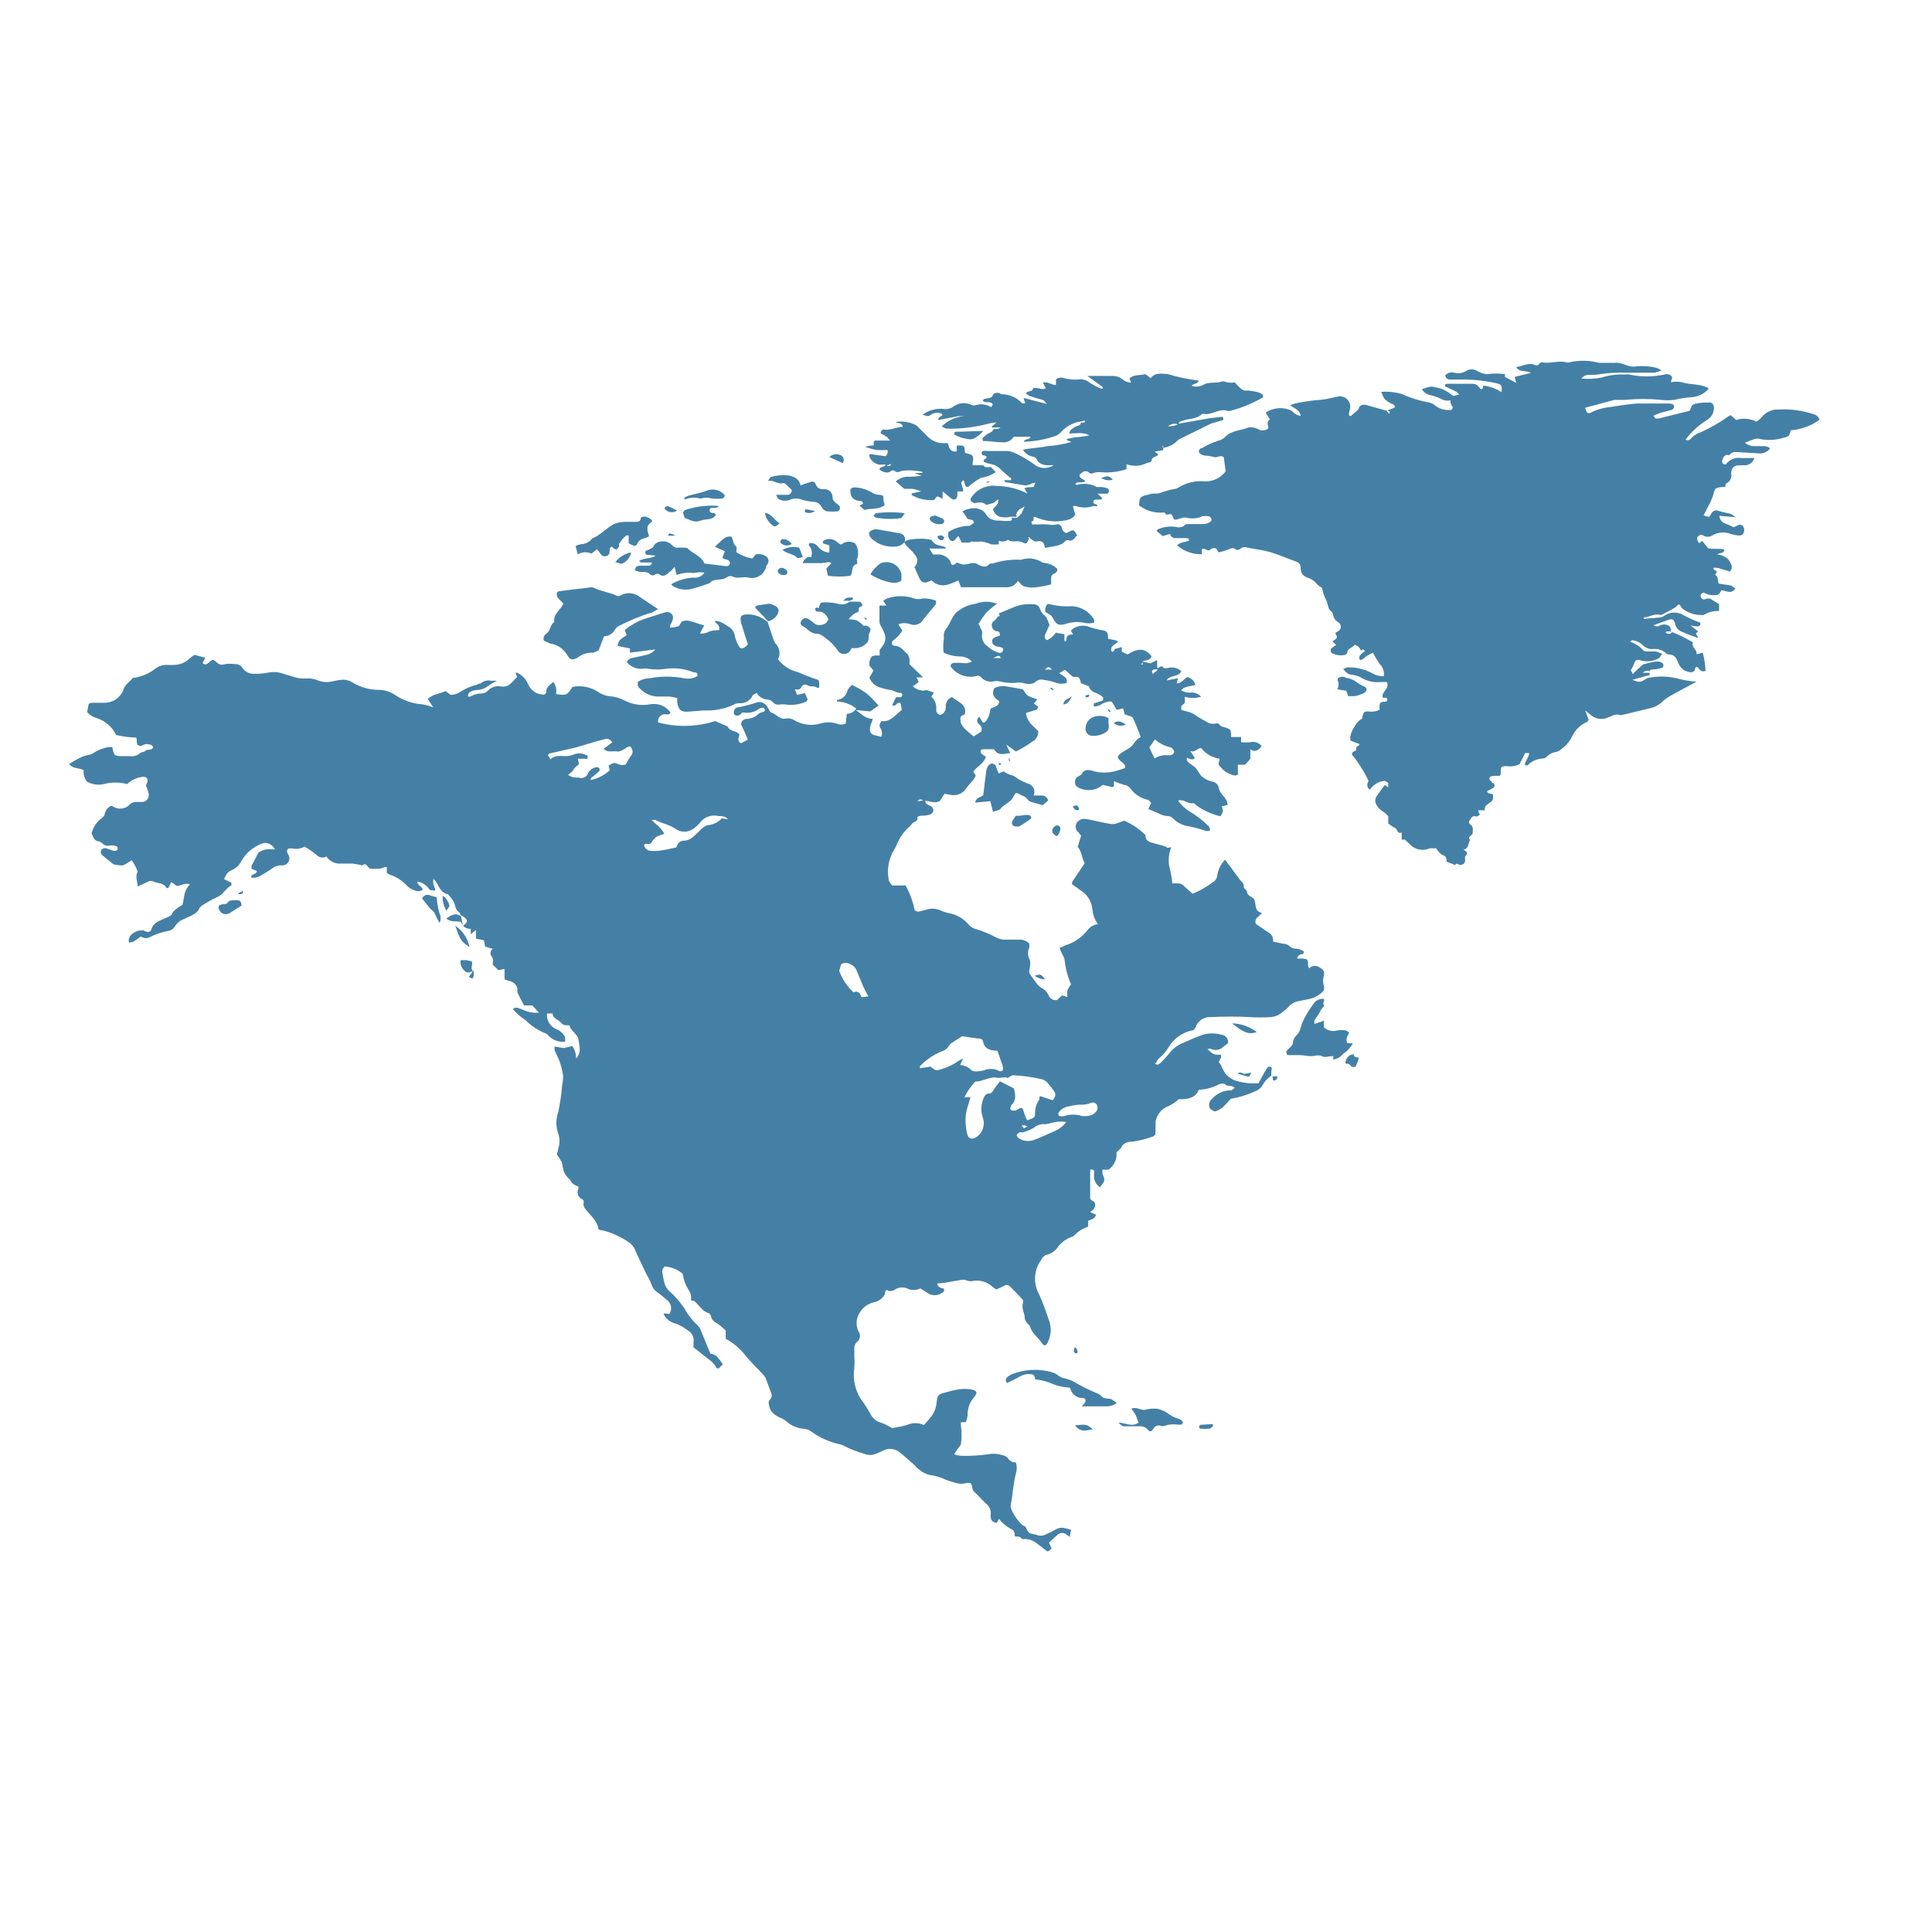 <svg width="96" height="96" xmlns="http://www.w3.org/2000/svg" xmlns:xlink="http://www.w3.org/1999/xlink" xml:space="preserve" overflow="hidden"><defs><clipPath id="clip0"><rect x="0" y="0" width="96" height="96"/></clipPath></defs><g clip-path="url(#clip0)"><path d="M90.11 20.58C89.553 20.394 88.966 20.316 88.38 20.35 88.055 20.332 87.741 20.474 87.54 20.73 87.461 20.816 87.37 20.89 87.27 20.95 86.96 20.793 86.601 20.764 86.27 20.87L86 20.63 85.88 20.69C85.462 20.988 85.017 21.246 84.55 21.46 84.356 21.517 84.18 21.624 84.04 21.77 83.98 21.869 83.853 21.904 83.75 21.85 84.048 21.448 84.421 21.108 84.85 20.85 85.066 20.712 85.185 20.465 85.16 20.21 85.153 20.114 85.091 20.032 85 20 84.75 20 84.5 20 84.25 20.06 84.147 20.071 84.061 20.142 84.03 20.24 84.01 20.298 83.987 20.355 83.96 20.41L82.44 20.79C82.374 20.805 82.306 20.805 82.24 20.79 82.24 20.79 82.24 20.72 82.15 20.66L82.48 20.52 82.97 20.39C83.12 20.39 83.21 20.25 83.18 20.16 83.15 20.07 83.02 20.05 82.92 20.05 82.44 20.05 81.92 20.05 81.47 20.05 81.02 20.05 80.47 20.16 80.05 20.22 79.702 20.25 79.363 20.345 79.05 20.5 78.89 20.58 78.82 20.5 78.77 20.26L80.21 19.87 80.35 19.87C80.48 19.87 80.62 19.87 80.75 19.87 81.349 19.81 81.951 19.81 82.55 19.87 82.763 19.895 82.977 19.895 83.19 19.87 83.498 19.794 83.813 19.747 84.13 19.73 84.436 19.694 84.716 19.54 84.91 19.3 84.5 19.05 84 19.14 83.56 18.99 83.385 18.96 83.205 18.96 83.03 18.99 83.03 18.88 83.15 18.78 83.03 18.66 82.936 18.589 82.811 18.57 82.7 18.61L82.7 18.61C82.127 18.735 81.533 18.735 80.96 18.61 80.88 18.6 80.8 18.6 80.72 18.61 80.334 18.595 79.949 18.645 79.58 18.76 79.251 18.825 78.914 18.842 78.58 18.81 78.665 18.691 78.804 18.623 78.95 18.63 79.168 18.634 79.385 18.617 79.6 18.58 79.981 18.525 80.366 18.505 80.75 18.52 81.23 18.52 81.75 18.52 82.2 18.52 82.325 18.499 82.447 18.458 82.56 18.4 82.484 18.352 82.404 18.311 82.32 18.28 81.993 18.197 81.656 18.17 81.32 18.2 80.93 18.3 80.62 17.98 80.24 18.03 80.19 18.035 80.14 18.035 80.09 18.03L79.45 18.03C78.976 17.902 78.478 17.891 78 18 77.938 18.019 77.872 18.019 77.81 18 77.41 17.9 77.02 18.09 76.62 18 76.62 18 76.52 18 76.5 18.07 76.453 18.143 76.361 18.173 76.28 18.14 75.96 17.99 75.69 18.19 75.34 18.24 75.52 18.54 75.85 18.38 76.07 18.53L75.26 18.73 75.35 19.03 74.78 18.73 74.78 18.59C74.481 18.553 74.179 18.553 73.88 18.59 73.714 18.575 73.554 18.524 73.41 18.44 73.238 18.324 73.012 18.324 72.84 18.44 72.666 18.545 72.456 18.574 72.26 18.52 72.102 18.477 71.934 18.523 71.82 18.64 71.82 18.76 71.9 18.86 72.05 18.86 72.2 18.86 72.45 18.86 72.65 18.86 73.215 18.855 73.779 18.915 74.33 19.04 74.61 19.1 74.64 19.14 74.61 19.49 74.344 19.31 74.039 19.197 73.72 19.16 73.66 19.21 73.72 19.34 73.59 19.34 73.35 19.08 73.35 19.07 73.05 19.07L71.94 19.07C71.88 19.07 71.8 19.07 71.79 19.19L72.36 19.46C72.414 19.499 72.461 19.546 72.5 19.6 72.22 19.68 72.21 19.7 72.11 19.6 71.877 19.41 71.597 19.286 71.3 19.24 71.07 19.17 70.96 19.24 70.65 19.34 70.748 19.497 70.908 19.606 71.09 19.64 71.285 19.679 71.474 19.747 71.65 19.84 71.778 19.91 71.929 19.928 72.07 19.89 72.07 19.97 72.07 20.04 72.12 20.12 72.17 20.2 72.23 20.25 72.12 20.37 72.043 20.375 71.967 20.375 71.89 20.37 71.657 20.354 71.436 20.263 71.26 20.11 71.181 20.057 71.093 20.02 71 20 70.528 19.912 70.068 19.767 69.63 19.57 69.305 19.479 68.967 19.445 68.63 19.47 68.79 19.86 68.8 19.85 69.02 19.99 69.24 20.13 69.28 20.06 69.32 20.24L68.91 20.41 68.91 20.41 67.84 20.11 67.84 20.11C67.73 20.11 67.61 20.11 67.54 20.23 67.521 20.294 67.486 20.352 67.44 20.4L67.12 20.67 67.06 20.67C66.99 20.57 67.06 20.48 67.06 20.39 67.162 20.128 67.033 19.832 66.77 19.729 66.671 19.691 66.563 19.684 66.46 19.71L66.22 19.76C65.932 19.833 65.637 19.877 65.34 19.89 65.004 19.925 64.67 19.979 64.34 20.05 64.26 20.076 64.183 20.11 64.11 20.15 64.35 20.3 64.6 20.39 64.63 20.67 64.5 20.62 64.36 20.62 64.26 20.48 64.192 20.41 64.105 20.362 64.01 20.34 63.632 20.223 63.22 20.281 62.89 20.5L63.1 20.85C62.89 20.98 63.04 21.15 63.02 21.29 62.885 21.403 62.695 21.423 62.54 21.34 62.381 21.244 62.192 21.212 62.01 21.25 61.64 21.4 61.22 21.38 60.91 21.68 60.809 21.79 60.676 21.867 60.53 21.9 60.246 21.991 59.974 22.115 59.72 22.27 59.64 22.27 59.56 22.35 59.57 22.47 59.659 22.588 59.803 22.652 59.95 22.64 60.095 22.657 60.239 22.684 60.38 22.72 60.53 22.72 60.66 22.6 60.81 22.72L60.9 23.42C60.666 23.737 60.294 23.923 59.9 23.92 59.42 23.869 58.938 23.982 58.53 24.24 58.472 24.275 58.407 24.296 58.34 24.3 58.129 24.34 57.922 24.397 57.72 24.47 57.49 24.58 57.25 24.47 57.04 24.59L56.99 24.59C56.65 24.68 56.62 24.71 56.6 25.11 56.926 25.366 57.336 25.494 57.75 25.47 57.75 25.47 57.87 25.47 57.88 25.47 57.94 25.68 58.12 25.47 58.22 25.58 58.32 25.69 58.28 25.79 58.38 25.82 58.48 25.85 58.76 25.68 58.93 25.72 59.14 25.775 59.36 25.775 59.57 25.72 59.63 25.72 59.69 25.65 59.75 25.65 59.849 25.635 59.951 25.635 60.05 25.65 60.148 25.668 60.213 25.761 60.195 25.859 60.194 25.866 60.192 25.873 60.19 25.88 60.085 25.986 59.94 26.044 59.79 26.04 59.56 26.04 59.32 26.04 59.09 26.04 59.01 26.04 58.88 26.04 58.86 26.1 58.84 26.16 58.65 26.22 58.53 26.2 58.194 26.129 57.845 26.164 57.53 26.3 57.505 26.327 57.485 26.357 57.47 26.39L57.78 26.64 58.14 26.53C58.165 26.666 58.293 26.758 58.43 26.74L58.93 26.74C58.99 26.74 59.07 26.74 59.09 26.86 58.9 26.95 58.65 26.92 58.49 27.1 58.83 27.395 59.269 27.552 59.72 27.54L59.72 27.29C59.89 27.19 60.01 27.46 60.16 27.29 60.224 27.244 60.303 27.226 60.38 27.24 60.46 27.24 60.5 27.38 60.56 27.45 60.733 27.407 60.904 27.354 61.07 27.29 61.19 27.24 61.27 27.2 61.39 27.29 61.51 27.38 61.55 27.29 61.61 27.29 61.701 27.19 61.845 27.158 61.97 27.21L62.36 27.28C62.623 27.318 62.883 27.371 63.14 27.44 63.56 27.57 63.97 27.75 64.39 27.9 64.541 27.934 64.644 28.075 64.63 28.23 64.63 28.5 64.76 28.62 64.98 28.71 65.168 28.766 65.333 28.882 65.45 29.04 65.519 29.108 65.601 29.162 65.69 29.2 65.726 29.412 65.794 29.618 65.89 29.81 66 29.99 65.95 30.24 66.15 30.38 66.201 30.423 66.233 30.484 66.24 30.55 66.266 30.712 66.366 30.852 66.51 30.93 66.626 31.005 66.659 31.16 66.584 31.276 66.565 31.305 66.54 31.331 66.51 31.35 66.459 31.393 66.402 31.426 66.34 31.45 66.46 31.67 66.46 31.67 66.34 31.78 66.299 31.81 66.255 31.837 66.21 31.86L66.21 31.86 66.39 32.05 66.2 32.18C66.123 32.223 66.095 32.32 66.138 32.398 66.152 32.424 66.174 32.445 66.2 32.46 66.378 32.553 66.582 32.585 66.78 32.55 66.84 32.55 66.94 32.49 66.94 32.45 66.94 32.2 67.22 32.2 67.31 32.04 67.458 32.074 67.577 32.184 67.62 32.33L67.62 32.33C67.7 32.25 67.76 32.27 67.81 32.33 67.86 32.39 67.52 32.49 67.54 32.7 67.56 32.91 67.79 32.7 67.9 32.6L67.9 32.6 68.22 32.43C68.319 32.623 68.429 32.81 68.55 32.99 68.72 33.144 68.799 33.374 68.76 33.6 68.564 33.609 68.369 33.561 68.2 33.46 67.82 33.253 67.392 33.15 66.96 33.16 66.89 33.16 66.82 33.22 66.74 33.25 66.98 33.5 66.98 33.49 67.17 33.53 67.32 33.541 67.466 33.582 67.6 33.65 67.896 33.842 68.249 33.926 68.6 33.89 68.71 33.89 68.82 33.89 68.91 33.89 69.08 34.23 68.61 34.37 68.71 34.67L68.76 34.67C68.84 34.67 68.94 34.67 68.94 34.76 68.94 34.85 68.87 34.87 68.78 34.87 68.69 34.87 68.56 34.87 68.55 35.05 68.544 35.123 68.544 35.197 68.55 35.27 68.376 35.353 68.18 35.382 67.99 35.35 67.79 35.35 67.77 35.35 67.69 35.63 67.69 35.63 67.69 35.71 67.69 35.71 67.4 35.8 66.97 36.58 67.12 36.81L67.55 36.97C67.55 37.08 67.35 37.08 67.39 37.22 67.43 37.36 67.17 37.28 67.18 37.5 67.505 37.898 67.781 38.335 68 38.8L68 38.8C67.94 38.95 67.88 39.1 68.07 39.24 68.21 39.029 68.424 38.879 68.67 38.82 68.782 38.784 68.904 38.82 68.98 38.91 68.98 38.97 68.98 39.06 68.98 39.13L68.81 39 68.42 39.54C68.308 39.684 68.308 39.886 68.42 40.03 68.55 40.28 68.83 40.34 68.98 40.56L68.98 40.92C69.091 41.005 69.208 41.082 69.33 41.15 69.45 41.21 69.42 41.45 69.65 41.37L69.65 41.72 69.81 41.72 70.05 41.95C70.305 42.225 70.708 42.306 71.05 42.15 71.12 42.15 71.24 42.15 71.34 42.15L71.34 42.05 71.34 42.05C71.34 42.05 71.34 42.12 71.34 42.13 71.46 42.29 71.53 42.43 71.72 42.5 71.91 42.57 71.85 42.71 71.89 42.82L72.3 42.98 72.3 42.98C72.37 42.88 72.45 42.92 72.52 42.98L72.52 42.98C72.67 42.98 72.82 42.92 72.8 42.7 72.791 42.654 72.791 42.606 72.8 42.56 72.87 42.47 72.97 42.39 72.8 42.27 72.63 42.15 72.8 42.21 72.8 42.2 72.99 42.1 72.95 41.88 73.05 41.74 72.98 41.66 72.98 41.61 73.05 41.55 73.12 41.49 73.18 41.44 73.17 41.41 73.16 41.38 73.25 41.1 73.09 40.99 72.93 40.88 72.99 40.79 73.09 40.67 73.126 40.577 73.23 40.531 73.323 40.567 73.325 40.568 73.328 40.569 73.33 40.57 73.382 40.573 73.432 40.555 73.47 40.52 73.54 40.52 73.54 40.42 73.47 40.37 73.463 40.334 73.463 40.296 73.47 40.26L73.79 40.26C73.71 39.93 74.13 39.95 74.19 39.68L74.19 39.49C74.1 39.39 73.93 39.49 73.89 39.31 74 39.26 74.107 39.203 74.21 39.14 74.271 39.092 74.281 39.004 74.233 38.943 74.227 38.935 74.219 38.927 74.21 38.92 74.21 38.92 74.16 38.92 74.13 38.86 74.1 38.8 73.98 38.76 74.01 38.66 74.04 38.56 74.16 38.56 74.26 38.55L74.52 38.55 74.57 38.48 74.57 38.38C74.57 38.09 74.57 38.07 74.88 38.07 75.095 38.102 75.315 38.067 75.51 37.97L75.78 37.42 75.98 37.42C75.98 37.66 75.75 37.81 75.78 38.03 75.84 38.03 75.89 38.03 75.9 38.03 76.101 37.825 76.373 37.703 76.66 37.69 76.741 37.686 76.816 37.65 76.87 37.59 76.982 37.467 77.135 37.389 77.3 37.37 77.412 37.343 77.515 37.288 77.6 37.21 77.826 37.043 78.008 36.823 78.13 36.57 78.28 36.252 78.544 36.002 78.87 35.87 78.87 35.87 78.87 35.87 78.94 35.77L78.77 35.3 79.1 35.57C79.32 35.729 79.606 35.766 79.86 35.67 80.07 35.6 80.25 35.45 80.49 35.53 80.49 35.53 80.55 35.53 80.59 35.53L81.99 35.19C82.189 35.149 82.374 35.06 82.53 34.93 82.66 34.804 82.804 34.693 82.96 34.6 83.4 34.35 83.85 34.12 84.3 33.87 83.961 33.852 83.626 33.795 83.3 33.7 82.816 33.59 82.314 33.59 81.83 33.7 81.83 33.7 81.75 33.76 81.71 33.78 81.5 33.91 81.45 33.91 81.11 33.78L81.97 33.54 81.97 33.43 81.63 33.43C81.719 33.334 81.858 33.303 81.98 33.35 81.98 33.26 82.1 33.27 82.21 33.26 82.339 33.249 82.467 33.222 82.59 33.18 82.656 33.14 82.678 33.054 82.638 32.988 82.626 32.968 82.61 32.952 82.59 32.94 82.526 32.894 82.449 32.87 82.37 32.87 82.13 32.87 81.89 32.96 81.65 33.01L81.65 33.01 81.39 33.24 81.12 33.5C81.12 33.4 81.03 33.34 81.04 33.3 81.05 33.26 81.16 33.1 81.19 32.99 81.22 32.88 81.31 32.73 81.47 32.8 81.771 32.898 82.098 32.873 82.38 32.73 82.46 32.73 82.51 32.59 82.59 32.49 82.493 32.444 82.392 32.404 82.29 32.37 82.15 32.37 82.02 32.37 81.89 32.37 81.76 32.37 81.69 32.37 81.65 32.31 81.469 32.11 81.238 31.961 80.98 31.88 81.04 31.88 81.06 31.81 81.09 31.81 81.289 31.828 81.475 31.913 81.62 32.05 81.761 32.195 81.959 32.268 82.16 32.25 82.383 32.226 82.605 32.299 82.77 32.45 82.819 32.495 82.883 32.52 82.95 32.52 83.21 32.52 83.31 32.73 83.39 32.93 83.488 33.224 83.771 33.416 84.08 33.4 84.139 33.382 84.188 33.343 84.22 33.29 84.22 33.24 84.22 33.15 84.31 33.14 84.4 33.13 84.49 33.46 84.75 33.33 84.733 33.026 84.686 32.725 84.61 32.43L84.3 32.51C84.35 32.27 84.03 32.19 84.12 31.92 83.769 31.71 83.401 31.53 83.02 31.38 83.02 31.25 83.02 31.12 82.88 31.07 82.759 31.015 82.621 31.015 82.5 31.07 82.398 31.14 82.262 31.14 82.16 31.07L82.87 30.81C83.08 30.73 83.18 30.76 83.23 30.99 83.266 31.173 83.395 31.324 83.57 31.39 83.81 31.5 84.06 31.59 84.31 31.68 84.31 31.68 84.31 31.68 84.39 31.68L84.26 31.49 84.38 31.38 84 31.08C84.122 31.105 84.246 31.122 84.37 31.13 84.419 31.126 84.461 31.095 84.48 31.05 84.496 31.015 84.496 30.975 84.48 30.94 84.17 30.826 83.87 30.689 83.58 30.53 83.305 30.392 82.977 30.411 82.72 30.58 82.657 30.633 82.581 30.668 82.5 30.68L81.81 30.74C81.81 30.74 81.68 30.81 81.67 30.68 81.94 30.68 82.18 30.48 82.47 30.55 82.503 30.559 82.537 30.559 82.57 30.55 82.77 30.44 82.98 30.34 83.18 30.22 83.38 30.1 83.32 30.07 83.4 30.04 83.48 30.01 83.53 30.2 83.62 30.26 83.889 30.458 84.216 30.564 84.55 30.56 84.583 30.569 84.617 30.569 84.65 30.56 84.881 30.418 85.149 30.348 85.42 30.36L85.42 30.02 85 29.76C84.923 29.73 84.837 29.73 84.76 29.76 84.687 29.809 84.587 29.79 84.538 29.716 84.531 29.705 84.525 29.693 84.52 29.68 84.46 29.57 84.52 29.49 84.66 29.44 84.836 29.549 85.044 29.595 85.25 29.57 85.42 29.57 85.47 29.45 85.53 29.33 85.76 29.33 86 29.56 86.23 29.25 86.163 29.184 86.085 29.129 86 29.09L85.4 29C85.33 28.83 85.4 28.65 85.22 28.56L85.31 28.42C85.31 28.33 85.11 28.35 85.14 28.21 85.27 28.21 85.4 28.21 85.52 28.27 85.666 28.305 85.809 28.349 85.95 28.4 86.12 28.25 86.05 28.08 85.95 27.9 85.85 27.72 85.61 27.58 85.33 27.55 85.45 27.43 85.65 27.55 85.68 27.31 85.41 27.23 85.12 27.31 84.87 27.24L84.58 26.87 84.44 26.99 84.36 26.9C84.36 26.82 84.28 26.75 84.36 26.67 84.44 26.59 84.52 26.53 84.62 26.6 84.762 26.696 84.948 26.696 85.09 26.6 85.368 26.442 85.701 26.416 86 26.53 86.142 26.576 86.29 26.603 86.44 26.61 86.505 26.609 86.567 26.58 86.61 26.53 86.69 26.416 86.69 26.264 86.61 26.15 86.54 26.06 86.42 26.04 86.26 26.15L86.14 26.2C86.005 26.126 85.865 26.063 85.72 26.01 85.554 25.958 85.441 25.804 85.44 25.63L86.23 25.7C86.09 25.6 86.04 25.54 85.99 25.53 85.94 25.52 85.6 25.45 85.41 25.39 85.271 25.322 85.103 25.379 85.035 25.518 85.034 25.522 85.032 25.526 85.03 25.53L84.92 25.69 84.65 25.61 84.89 25.14C84.988 24.965 85.069 24.781 85.13 24.59 85.23 24.24 85.22 24.24 85.57 24.2L85.73 24.2C85.73 24.13 85.73 24.03 85.83 23.99 85.987 23.895 86.064 23.708 86.02 23.53 86.02 23.32 86.11 23.1 86.47 23.12L86.67 23.12C86.901 23.133 87.109 22.983 87.17 22.76 87.104 22.747 87.036 22.747 86.97 22.76 86.82 22.76 86.67 22.76 86.52 22.76 86.223 22.712 85.925 22.835 85.75 23.08 85.62 23.08 85.54 22.99 85.58 22.86 85.62 22.73 85.7 22.55 85.93 22.62 86.05 22.44 86.23 22.45 86.42 22.47L87.42 22.53C87.633 22.542 87.837 22.444 87.96 22.27 87.889 22.224 87.812 22.191 87.73 22.17L87.13 22.17C86.973 22.158 86.823 22.099 86.7 22 86.89 21.92 87.04 21.86 87.2 21.81 87.275 21.791 87.355 21.791 87.43 21.81 87.839 21.897 88.264 21.873 88.66 21.74 88.743 21.729 88.822 21.698 88.89 21.65 88.933 21.565 88.963 21.474 88.98 21.38 89.496 21.343 89.991 21.163 90.41 20.86 90.369 20.719 90.254 20.611 90.11 20.58ZM69 20.53C69 20.53 68.91 20.43 68.86 20.38 68.925 20.394 68.989 20.414 69.05 20.44 69.05 20.44 69.05 20.44 69.05 20.51 69.05 20.58 69 20.54 69 20.53ZM83.1 31.41C83 31.49 82.9 31.56 82.75 31.41 82.854 31.358 82.976 31.358 83.08 31.41Z" fill="#4480A6"/><path d="M46.22 20.63C46.343 20.538 46.497 20.495 46.65 20.51 46.714 20.523 46.775 20.546 46.83 20.58 46.83 20.72 46.6 20.68 46.62 20.87L47.62 20.68 47.76 20.68C47.806 20.672 47.854 20.672 47.9 20.68 47.477 20.717 47.081 20.901 46.78 21.2 46.88 21.2 46.96 21.31 47.05 21.3 47.748 21.316 48.446 21.232 49.12 21.05 49.248 21.02 49.379 20.999 49.51 20.99 49.51 20.99 49.39 21.11 49.32 21.16 49.25 21.21 49.32 21.21 49.27 21.24L49.39 21.24 49.72 21.24C49.625 21.318 49.496 21.341 49.38 21.3 49.32 21.5 49.11 21.5 48.98 21.63 48.85 21.76 48.8 21.72 48.84 21.91 49.17 21.91 49.51 21.98 49.84 21.98 50.055 21.992 50.259 21.884 50.37 21.7L51.2 21.7C51.2 21.87 50.92 21.77 50.87 21.95 51.419 21.936 51.963 21.835 52.48 21.65 52.572 21.608 52.654 21.547 52.72 21.47 52.979 21.179 53.334 20.991 53.72 20.94L53.9 20.89 53.9 21C53.83 21 53.78 21 53.71 21 53.71 21.17 53.48 21.15 53.37 21.24 53.26 21.33 53.14 21.37 53.13 21.54 53.47 21.54 53.82 21.46 54.13 21.63 53.973 21.671 53.812 21.698 53.65 21.71 53.44 21.71 53.23 21.77 53.01 21.81 53.01 21.81 53.01 21.81 53.01 21.87L53.24 21.96C52.846 22.075 52.44 22.145 52.03 22.17 51.65 22.26 51.24 22.25 50.83 22.35 50.93 22.511 51.087 22.629 51.27 22.68 51.38 22.68 51.5 22.75 51.54 22.87 51.58 22.99 51.78 23.09 51.95 23.11 52.12 23.13 52.23 23.11 52.36 23.11 52.053 23.323 51.639 23.299 51.36 23.05 51.047 22.827 50.712 22.636 50.36 22.48 50.267 22.442 50.17 22.419 50.07 22.41 49.75 22.41 49.44 22.41 49.07 22.41 48.991 22.396 48.909 22.396 48.83 22.41 48.772 22.452 48.759 22.534 48.802 22.592 48.81 22.602 48.819 22.612 48.83 22.62 48.83 22.62 48.95 22.62 49.01 22.69 49.07 22.76 49.01 22.69 49.01 22.75 49.01 22.81 48.83 22.8 48.89 22.95 48.986 22.995 49.086 23.029 49.19 23.05 49.407 23.079 49.605 23.186 49.75 23.35 49.906 23.498 50.07 23.638 50.24 23.77 50.24 23.77 50.24 23.83 50.24 23.86L49.9 23.86C49.9 23.92 49.96 23.96 49.98 23.96L50.81 24.1C50.96 24.137 51.119 24.112 51.25 24.03L51.44 23.98C51.38 24.19 51.38 24.19 51.32 24.2 51.26 24.21 51.03 24.2 50.9 24.26L51.06 24.53C50.599 24.29 50.089 24.16 49.57 24.15 49.065 24.069 48.558 24.287 48.27 24.71 48.212 24.772 48.212 24.868 48.27 24.93 48.33 24.93 48.39 25.01 48.45 25 48.51 24.99 48.84 24.89 49 25.09 49.111 25.066 49.222 25.036 49.33 25 49.43 25 49.48 24.84 49.61 24.83 49.61 25.08 49.45 25.16 49.34 25.3 49.383 25.476 49.51 25.618 49.68 25.68 49.858 25.72 50.042 25.72 50.22 25.68 50.31 25.68 50.39 25.68 50.48 25.68 50.57 25.68 50.48 25.61 50.48 25.58 50.58 25.35 50.59 25.34 50.91 25.17 50.78 25.45 50.82 25.5 50.53 25.73L50.25 25.73C50.34 25.85 50.25 25.82 50.25 25.87 50.077 25.893 49.903 25.893 49.73 25.87 49.46 25.87 49.18 25.87 48.99 25.55 48.8 25.23 48.31 25.15 47.82 25.41 47.906 25.508 47.979 25.615 48.04 25.73 48.11 25.88 48.36 25.73 48.4 25.98 48.31 26.03 48.2 26.15 48.12 26.13 47.765 26.14 47.419 26.247 47.12 26.44 47.109 26.516 47.109 26.594 47.12 26.67 47.142 26.743 47.183 26.809 47.24 26.86 47.315 26.907 47.413 26.884 47.46 26.81L47.62 26.63 47.79 26.96 48.14 26.96C48.2 26.96 48.27 26.89 48.32 26.91 48.37 26.93 48.63 26.91 48.79 26.91 48.952 26.938 49.109 26.985 49.26 27.05 49.36 27.06 49.46 27.06 49.56 27.05 49.56 27.05 49.56 27.05 49.63 27.05L49.63 26.87C49.782 26.931 49.955 26.913 50.09 26.82 50.31 26.99 50.57 26.82 50.81 26.95 51.05 27.08 51.03 26.95 51.13 26.76 51.13 26.76 51.13 26.69 51.04 26.69L51.04 26.69 51.13 26.69C51.27 26.81 51.38 26.96 51.6 26.89 51.683 26.878 51.768 26.903 51.83 26.96 51.89 27.02 51.89 27.13 51.93 27.23 52.29 27.13 52.68 27.17 52.93 26.89 52.964 26.855 53.011 26.837 53.06 26.84 53.32 26.93 53.39 26.72 53.52 26.6 53.37 26.33 53.36 26.32 53.19 26.39 53.02 26.46 53.07 26.46 53.01 26.48 52.95 26.5 52.8 26.4 52.78 26.29 52.76 26.18 52.68 26 52.51 26.06 52.365 26.09 52.215 26.09 52.07 26.06 51.904 26.045 51.736 26.045 51.57 26.06 51.49 26.055 51.41 26.055 51.33 26.06 51.33 26.06 51.26 26.06 51.26 26.01 51.255 25.974 51.255 25.936 51.26 25.9 51.46 25.9 51.26 25.68 51.42 25.68 51.892 25.897 52.42 25.96 52.93 25.86 53.079 25.841 53.221 25.782 53.34 25.69 53.372 25.652 53.402 25.612 53.43 25.57L53.31 25.15C53.366 25.137 53.424 25.137 53.48 25.15 53.749 25.24 54.041 25.24 54.31 25.15 54.37 25.15 54.44 25.15 54.51 25.15 54.58 25.15 54.51 25.15 54.51 25.09 54.51 25.03 54.3 25.09 54.33 24.91 54.36 24.73 54.68 24.91 54.78 24.76L54.54 24.53 54.76 24.53C54.843 24.535 54.927 24.535 55.01 24.53 55.054 24.513 55.087 24.476 55.1 24.43 55.1 24.38 55.1 24.29 55.02 24.27 54.931 24.23 54.837 24.207 54.74 24.2 54.66 24.2 54.55 24.2 54.5 24.2 54.195 24.031 53.833 23.994 53.5 24.1 53.5 24.1 53.5 24.1 53.43 24.04 53.56 23.88 53.79 24.04 53.92 23.91 53.85 23.79 53.63 23.8 53.64 23.59 53.709 23.528 53.782 23.471 53.86 23.42 53.91 23.42 54.03 23.42 54.03 23.42 54.03 23.42 54.17 23.55 54.26 23.53 54.379 23.477 54.51 23.453 54.64 23.46 55.092 23.506 55.549 23.455 55.98 23.31 55.974 23.23 55.974 23.15 55.98 23.07L55.98 23.07C56.315 23.189 56.684 23.164 57 23 57.08 23 57.22 22.94 57.22 22.91 57.22 22.66 57.48 22.73 57.55 22.58L57.38 22.44 57.8 22.37C57.8 22.37 57.8 22.29 57.8 22.25 58.062 22.22 58.306 22.1 58.49 21.91 58.535 21.862 58.589 21.825 58.65 21.8L60.13 21.07C60.29 21 60.47 20.97 60.65 20.91 60.83 20.85 60.81 20.86 60.75 20.71L60.12 20.78 58.57 21.05C58.57 20.95 58.7 20.93 58.79 20.9 59.1 20.79 59.45 20.83 59.72 20.58 59.781 20.558 59.849 20.558 59.91 20.58 60.28 20.58 60.62 20.28 61.01 20.42 61.01 20.42 61.08 20.42 61.11 20.42 61.69 20.273 62.245 20.044 62.76 19.74 62.76 19.74 62.76 19.68 62.76 19.63 62.688 19.57 62.607 19.523 62.52 19.49 62.348 19.451 62.175 19.421 62 19.4 61.938 19.415 61.872 19.415 61.81 19.4 61.72 19.358 61.639 19.301 61.57 19.23 61.495 19.158 61.424 19.082 61.36 19 61.179 19.038 60.991 19.02 60.82 18.95 60.82 18.95 60.75 18.95 60.73 18.95 60.44 19.07 60.1 18.95 59.81 19.11 59.628 19.217 59.409 19.239 59.21 19.17 59.31 19.03 59.53 19.09 59.56 18.91 59.031 18.848 58.509 18.737 58 18.58 57.72 18.58 57.39 18.49 57.18 18.79L56.91 18.59C56.64 18.67 56.33 18.59 56.12 18.81L56.2 19.01C56.045 19.01 55.896 18.953 55.78 18.85 55.635 18.735 55.455 18.675 55.27 18.68L54.32 18.68 54.03 18.68 54.79 19.23C54.79 19.23 54.79 19.23 54.79 19.29 54.79 19.35 54.69 19.29 54.66 19.29 54.478 19.213 54.304 19.119 54.14 19.01 53.998 18.89 53.815 18.833 53.63 18.85 53.365 18.882 53.096 18.858 52.84 18.78 52.713 18.742 52.575 18.768 52.47 18.85L52.47 19.13C52.22 19.13 52.05 18.93 51.82 19.02L51.97 19.29C51.79 19.39 51.69 19.29 51.56 19.29 51.484 19.272 51.406 19.272 51.33 19.29 51.33 19.5 51.05 19.38 50.98 19.56 51.028 19.597 51.078 19.63 51.13 19.66 51.317 19.733 51.507 19.793 51.7 19.84 51.834 19.858 51.948 19.945 52 20.07L50.86 19.77 50.94 20.04C50.88 20.04 50.81 20.04 50.79 20.04 50.533 19.758 50.171 19.595 49.79 19.59 49.73 19.59 49.67 19.53 49.61 19.52 49.55 19.51 49.37 19.52 49.33 19.64 49.29 19.76 49.19 19.77 49.09 19.79 48.99 19.81 48.89 19.79 48.83 19.9 48.94 20.03 49.11 19.95 49.24 20.01 49.37 20.07 49.34 20.12 49.24 20.23 49.017 20.088 48.742 20.052 48.49 20.13 48.429 20.153 48.361 20.153 48.3 20.13 47.997 19.975 47.632 20.006 47.36 20.21 47.227 20.305 47.062 20.345 46.9 20.32 46.523 20.279 46.144 20.383 45.84 20.61 46 20.65 46.1 20.72 46.22 20.63ZM58.53 21.09C58.377 21.161 58.208 21.192 58.04 21.18 58.173 21.059 58.363 21.024 58.53 21.09ZM57.74 22.17 57.8 22.17C57.804 22.193 57.804 22.217 57.8 22.24L57.75 22.18C57.75 22.18 57.73 22.18 57.74 22.17ZM57.23 18.78 57.14 18.78 57.14 18.78Z" fill="#4480A6"/><path d="M57.22 32.61C56.86 32.13 56.44 32.26 56.03 32.52L55.74 32.38 55.74 32.15C55.646 32.185 55.549 32.211 55.45 32.23 55.35 32.23 55.37 32.44 55.23 32.37 55.16 32.12 55.34 32.05 55.49 31.95 55.64 31.85 55.49 31.89 55.49 31.83L55.06 31.74C55.06 31.54 55.06 31.35 54.8 31.32 54.538 31.278 54.28 31.211 54.03 31.12 53.739 31.041 53.428 31.121 53.21 31.33L53.32 31.53C53.16 31.53 53.02 31.53 52.98 31.76 52.991 31.793 52.991 31.828 52.98 31.86 52.98 31.86 52.98 31.86 52.89 31.86L52.89 31.51 52.46 31.44C52.352 31.599 52.204 31.727 52.03 31.81 51.929 31.766 51.883 31.648 51.927 31.547 51.928 31.544 51.929 31.542 51.93 31.54L52.15 31.05C52.07 30.89 52.04 30.7 51.93 30.61 51.812 30.522 51.725 30.4 51.68 30.26 51.644 30.124 51.521 30.03 51.38 30.03 51.066 29.996 50.748 30.034 50.45 30.14L49.63 30.48 49.68 30.61C49.53 30.61 49.52 30.78 49.41 30.84 49.3 30.9 49.25 31.01 49.3 31.17 49.333 31.282 49.433 31.362 49.55 31.37 49.66 31.37 49.68 31.46 49.69 31.55 49.7 31.64 49.33 31.6 49.3 31.83 49.27 32.06 49.48 32.12 49.68 32.15 49.88 32.18 49.87 32.28 49.82 32.36 49.78 32.436 49.688 32.467 49.61 32.43 49.402 32.362 49.211 32.249 49.05 32.1 48.856 31.962 48.759 31.724 48.8 31.49 48.82 31.392 48.79 31.291 48.72 31.22 48.72 31.15 48.66 31.07 48.62 31 48.736 30.81 48.863 30.626 49 30.45 49.169 30.288 49.35 30.137 49.54 30 49.199 29.868 48.821 29.868 48.48 30 48.164 30.043 47.864 30.167 47.61 30.36 47.3 30.57 47.25 30.95 47.03 31.22 46.81 31.49 46.94 31.62 46.89 31.83 46.86 32.029 46.86 32.231 46.89 32.43 47.155 32.557 47.446 32.622 47.74 32.62 47.949 32.628 48.146 32.718 48.29 32.87 48.141 32.952 47.966 32.977 47.8 32.94 47.687 32.93 47.573 32.93 47.46 32.94 47.36 32.94 47.25 32.94 47.23 33.11 47.537 33.546 48.092 33.733 48.6 33.57 48.643 33.579 48.684 33.596 48.72 33.62 48.877 33.825 49.141 33.915 49.39 33.85 49.473 33.835 49.557 33.835 49.64 33.85 49.914 33.922 50.197 33.949 50.48 33.93 50.593 33.911 50.708 33.911 50.82 33.93 51.006 34.005 51.214 34.005 51.4 33.93L51.4 33.93C51.522 33.785 51.72 33.729 51.9 33.79 52.098 33.815 52.292 33.862 52.48 33.93 52.651 33.99 52.839 33.99 53.01 33.93 53.01 33.69 53.01 33.69 52.63 33.45L52.92 33.28C53.04 33.38 53.13 33.48 53.23 33.56 53.33 33.64 53.35 33.65 53.4 33.64 53.69 33.58 53.66 33.83 53.72 33.95L54.11 34.1C54.16 34.34 54.37 34.4 54.57 34.48 54.642 34.514 54.71 34.558 54.77 34.61 54.828 34.652 54.841 34.734 54.798 34.792 54.79 34.803 54.781 34.812 54.77 34.82L54.35 34.95 54.35 35.1C54.501 35.111 54.651 35.065 54.77 34.97 54.912 34.886 55.076 34.847 55.24 34.86L55.49 35.27 55.81 35.2 55.88 35.49 56.27 35.63C56.427 35.955 56.564 36.289 56.68 36.63 56.42 36.73 56.35 37.01 56.13 37.16 55.91 37.31 55.65 37.4 55.54 37.6 55.6 37.88 55.94 37.88 55.91 38.16 55.756 38.219 55.599 38.269 55.44 38.31 55.071 38.415 54.679 38.415 54.31 38.31 54.09 38.24 53.86 38.21 53.73 38.49 53.73 38.49 53.64 38.55 53.6 38.57 53.47 38.624 53.395 38.761 53.42 38.9 53.42 39.05 53.54 39.12 53.68 39.18 54.058 39.334 54.49 39.265 54.8 39L55.26 39.11C55.26 39.11 55.32 39.11 55.35 39.06L55.35 38.81C55.511 38.887 55.678 38.951 55.85 39 55.965 39.011 56.072 39.064 56.15 39.15 56.355 39.45 56.666 39.661 57.02 39.74 57.09 39.74 57.15 39.85 57.2 39.9L57.06 40.2 57.56 40.41C57.703 40.495 57.864 40.543 58.03 40.55 58.129 40.553 58.223 40.597 58.29 40.67 58.516 40.896 58.812 41.037 59.13 41.07 59.404 41.129 59.674 41.203 59.94 41.29L60.11 41.29C60.138 41.18 60.094 41.064 60 41 59.726 40.734 59.42 40.502 59.09 40.31 58.874 40.17 58.688 39.99 58.54 39.78 58.84 39.69 59.02 39.96 59.25 39.91 59.3 39.91 59.37 39.91 59.42 40 59.783 40.264 60.194 40.454 60.63 40.56 60.692 40.495 60.737 40.416 60.76 40.33 60.762 40.237 60.745 40.146 60.71 40.06L61 40C61 39.83 60.92 39.73 60.85 39.63 60.78 39.53 60.58 39.36 60.56 39.13 60.517 38.963 60.372 38.842 60.2 38.83 60.023 38.785 59.858 38.7 59.72 38.58 59.6 38.48 59.54 38.3 59.43 38.18 59.32 38.06 59.18 37.99 59.05 37.88 59.018 37.844 58.991 37.804 58.97 37.76 58.97 37.76 58.97 37.7 58.97 37.66 58.97 37.62 59.24 37.84 59.37 37.66L59.14 37.31C59.38 37.42 59.49 37.17 59.68 37.17 59.909 37.457 60.237 37.646 60.6 37.7 60.6 37.83 60.5 37.96 60.6 38.06 60.7 38.16 60.84 38.34 60.99 38.4 61.14 38.46 61.3 38.59 61.51 38.5L61.51 38 61.85 38C61.959 37.911 62.053 37.807 62.13 37.69 62.13 37.59 62.13 37.45 62.13 37.23 62.44 37.48 62.68 37.08 62.69 37.07 62.7 37.06 62.69 37.07 62.69 37.07 62.55 36.9 62.324 36.826 62.11 36.88 61.964 36.899 61.816 36.899 61.67 36.88L61.67 36.62 61.17 36.62C61.17 36.23 61.17 36.23 60.78 36.12 60.717 36.112 60.659 36.08 60.62 36.03 60.577 35.958 60.49 35.924 60.41 35.95 60.251 35.99 60.082 35.957 59.95 35.86 59.734 35.752 59.527 35.629 59.33 35.49 59.231 35.431 59.123 35.387 59.01 35.36L58.7 35.28C58.692 35.214 58.692 35.147 58.7 35.08 58.75 35.02 58.85 34.98 58.87 34.91 58.89 34.84 58.87 34.74 58.87 34.62 59.134 34.7 59.416 34.7 59.68 34.62 59.558 34.484 59.383 34.407 59.2 34.41 59.022 34.434 58.842 34.395 58.69 34.3 58.88 34.07 59.16 34.12 59.4 34.03 59.346 33.838 59.193 33.69 59 33.64 58.81 33.74 58.72 33.96 58.47 33.96L58.53 33.7 57.97 33.81C58.14 33.52 58.54 33.67 58.7 33.35 58.51 33.179 58.243 33.122 58 33.2 57.95 33.2 57.84 33.2 57.83 33.2 57.71 33 57.6 33.2 57.5 33.2L57.5 32.8 57.16 32.96 56.76 32.87C56.94 32.78 57.16 32.84 57.22 32.61ZM49.64 32.7 49.35 32.7C49.51 32.63 49.56 32.59 49.61 32.59 49.66 32.59 49.68 32.59 49.71 32.66 49.74 32.73 49.66 32.7 49.64 32.7ZM51.92 33.27C52.1 33.11 52.1 33.11 52.29 33.27ZM57.32 33.27C57.393 33.259 57.467 33.259 57.54 33.27L57.29 33.49C57.19 33.37 57.26 33.3 57.32 33.27ZM57.39 36.74C57.584 36.916 57.817 37.043 58.07 37.11 58.208 37.124 58.321 37.225 58.35 37.36 58.3 37.51 58.17 37.54 58.03 37.53 57.798 37.505 57.565 37.561 57.37 37.69L57.11 37.14ZM56.7 33C56.724 32.971 56.751 32.944 56.78 32.92 56.785 32.956 56.785 32.993 56.78 33.03Z" fill="#4480A6"/><path d="M39.81 34.16C39.846 34.05 39.964 33.989 40.075 34.025 40.098 34.033 40.12 34.044 40.14 34.06 40.28 34.15 40.43 34.06 40.56 34.15 40.69 34.24 40.72 34.15 40.71 34.01 40.7 33.87 40.71 33.78 40.58 33.76 40.267 33.657 39.96 33.536 39.66 33.4 39.261 33.312 38.907 33.085 38.66 32.76 38.795 32.492 38.738 32.166 38.52 31.96 38.475 31.893 38.441 31.818 38.42 31.74 38.33 31.46 38.23 31.18 38.14 30.89 38.089 30.867 38.042 30.837 38 30.8 37.758 30.626 37.468 30.532 37.17 30.53 36.86 30.53 36.76 30.59 36.81 30.88 36.824 30.962 36.847 31.043 36.88 31.12 36.97 31.42 37.06 31.72 37.16 32.01L37.1 32.09C36.89 32.27 36.77 32.26 36.68 32.04 36.596 31.895 36.538 31.736 36.51 31.57 36.478 31.387 36.364 31.229 36.2 31.14 36.066 31.041 35.922 30.957 35.77 30.89 35.69 30.89 35.59 30.81 35.51 30.89 35.74 31.09 35.74 31.09 35.74 31.31 35.578 31.309 35.417 31.329 35.26 31.37 35.116 31.457 34.948 31.496 34.78 31.48L34.99 31.08C34.73 31 34.51 30.92 34.28 30.86 34.173 30.825 34.057 30.825 33.95 30.86 33.86 30.86 33.8 31.02 33.73 31.11 33.59 31.152 33.446 31.179 33.3 31.19 33.3 31.13 33.3 31.09 33.3 31.07 33.3 31.05 33.55 30.72 33.39 30.53 33.23 30.34 33.05 30.43 32.87 30.48L31.97 30.77C31.632 30.896 31.317 31.079 31.04 31.31L31.14 31.56C30.96 31.7 30.7 31.77 30.7 32.1L31.3 32.22 31.3 32.43 32.56 32.27C32.449 32.408 32.293 32.503 32.12 32.54L31.49 32.68C31.345 32.687 31.214 32.766 31.14 32.89 31.323 33.125 31.613 33.253 31.91 33.23 32.009 33.21 32.111 33.21 32.21 33.23 32.508 33.28 32.812 33.28 33.11 33.23 33.339 33.2 33.571 33.2 33.8 33.23 34.032 33.265 34.261 33.326 34.48 33.41 34.56 33.41 34.67 33.41 34.66 33.59 34.456 33.713 34.212 33.753 33.98 33.7 33.422 33.595 32.848 33.595 32.29 33.7 32.077 33.703 31.869 33.765 31.69 33.88L31.69 34C31.69 34 31.69 34.07 31.69 34.09 31.951 34.447 32.379 34.644 32.82 34.61L33.27 34.61C33.398 34.627 33.526 34.654 33.65 34.69 33.65 34.78 33.65 34.84 33.65 34.91 33.72 35.29 33.85 35.39 34.22 35.36L34.97 35.3C35.494 35.33 36.017 35.227 36.49 35 36.563 34.959 36.646 34.939 36.73 34.94 37.003 34.966 37.264 34.824 37.39 34.58 37.39 34.52 37.52 34.49 37.6 34.43 37.709 34.623 37.909 34.748 38.13 34.76 38.23 34.762 38.324 34.806 38.39 34.88 38.459 34.975 38.574 35.025 38.69 35.01 38.793 34.998 38.897 34.995 39 35 39.367 35.062 39.744 35.009 40.08 34.85 40.08 34.85 40.08 34.8 40.14 34.77L40 34.44 39.59 34.53C39.59 34.43 39.53 34.35 39.5 34.28 39.47 34.21 39.74 34.34 39.81 34.16ZM39.42 34.23 39.42 34.23 39.36 34.23Z" fill="#4480A6"/><path d="M44 22.67 43.51 22.6C43.4 22.6 43.28 22.53 43.18 22.6 43.245 22.927 43.562 23.141 43.89 23.08L44 23.08C44 23.23 43.71 23.15 43.7 23.34 43.9 23.46 44.09 23.56 44.3 23.39 44.343 23.365 44.397 23.365 44.44 23.39 44.6 23.54 44.73 23.39 44.89 23.39 45.072 23.365 45.258 23.365 45.44 23.39 45.572 23.395 45.703 23.415 45.83 23.45 45.83 23.45 45.83 23.45 45.83 23.5L45.67 23.5 45.44 23.5 45.79 23.64C45.601 23.668 45.411 23.684 45.22 23.69 44.962 23.665 44.705 23.749 44.51 23.92L44.93 24.29C45.05 24.29 45.18 24.29 45.31 24.29 45.44 24.29 45.55 24.35 45.78 24.41L45.3 24.52C45.3 24.58 45.3 24.62 45.36 24.63 45.639 24.782 45.953 24.858 46.27 24.85 46.353 24.878 46.444 24.84 46.48 24.76 46.56 24.6 46.67 24.7 46.78 24.76 46.89 24.82 46.78 24.76 46.84 24.71L46.84 24.62 46.84 24.42 47.27 24.77C47.4 24.87 47.53 24.82 47.57 24.65 47.575 24.573 47.575 24.497 47.57 24.42L47.85 24.42C47.91 24.23 47.64 24.03 47.85 23.87 48 23.93 47.85 24.18 48.1 24.2 48.294 24.029 48.505 23.878 48.73 23.75 48.998 23.708 49.254 23.609 49.48 23.46 49.39 23.38 49.33 23.3 49.26 23.23 49.19 23.16 48.95 23.3 48.86 23.12L48.33 23.12C48.334 23.084 48.334 23.047 48.33 23.01 48.41 22.64 48.33 22.59 48.01 22.52 48.01 22.52 47.96 22.52 47.94 22.46 47.92 22.4 47.94 22.46 47.94 22.46 47.94 22.46 47.94 22.41 47.94 22.38 47.94 22.35 47.94 22.15 47.81 22.14 47.72 22.13 47.63 22.13 47.54 22.14L47.54 22.43C47.18 22.49 47.17 22.2 47.09 22.02 47.034 22.013 46.976 22.013 46.92 22.02 46.584 22.032 46.262 21.892 46.04 21.64L45.65 21.25C45.61 21.197 45.559 21.152 45.5 21.12 45.191 20.964 44.841 20.911 44.5 20.97 44.62 21.06 44.82 20.97 44.86 21.21 44.53 21.21 44.24 21.41 43.86 21.34L43.86 21.34C43.827 21.374 43.797 21.411 43.77 21.45 43.756 21.478 43.756 21.512 43.77 21.54 43.873 21.591 43.973 21.648 44.07 21.71 44.07 21.71 44.15 21.8 44.23 21.89L43.48 21.89C43.48 21.89 43.48 21.89 43.41 21.95L43.41 22.14 43.27 22.14 42.98 22.2C43.166 22.268 43.356 22.322 43.55 22.36 43.733 22.37 43.917 22.37 44.1 22.36 44.131 22.474 44.091 22.595 44 22.67ZM44.05 23.14 44.28 23.05C44.24 23.19 44.15 23.17 44.06 23.14Z" fill="#4480A6"/><path d="M27.47 32C27.779 32.087 28.041 32.291 28.2 32.57 28.33 32.8 28.46 32.81 28.7 32.68 28.91 32.512 29.172 32.424 29.44 32.43 29.55 32.43 29.68 32.34 29.75 32.31L30.01 31.62C30.241 31.614 30.452 31.484 30.56 31.28 30.62 31.182 30.712 31.108 30.82 31.07 31.296 30.827 31.791 30.623 32.3 30.46 32.4 30.46 32.5 30.36 32.7 30.27L31.79 29.66C31.502 29.431 31.1 29.411 30.79 29.61 30.748 29.624 30.702 29.624 30.66 29.61 30.28 29.42 29.86 29.39 29.49 29.2 29.412 29.175 29.328 29.175 29.25 29.2 28.75 29.25 28.25 29.32 27.76 29.38 27.76 29.38 27.76 29.38 27.68 29.44 27.59 29.73 27.89 29.81 27.99 30 27.85 30.32 27.48 30.51 27.54 30.91 27.33 31.04 27.36 31.33 27.16 31.48 27.032 31.55 26.977 31.704 27.03 31.84 27.16 31.88 27.31 32 27.47 32Z" fill="#4480A6"/><path d="M45.49 28.31 45.7 28.76C45.758 28.909 45.925 28.984 46.075 28.926 46.087 28.922 46.099 28.916 46.11 28.91 46.173 28.895 46.234 28.872 46.29 28.84 46.75 29.28 47.19 29.03 47.62 28.84L47.75 29.18 47.97 29.18 49.97 29.18C50.219 29.204 50.458 29.078 50.58 28.86 50.69 28.97 50.77 29.1 50.88 29.13 51.053 29.189 51.238 29.21 51.42 29.19 51.693 29.158 51.964 29.108 52.23 29.04L52.23 28.77 52.23 28.77C52.23 28.68 52.23 28.62 52.29 28.56 52.35 28.5 52.56 28.47 52.54 28.27 52.367 28.1 52.141 27.995 51.9 27.97 51.846 27.967 51.795 27.95 51.75 27.92 51.448 27.74 51.084 27.7 50.75 27.81 50.7 27.819 50.65 27.819 50.6 27.81 50.169 27.802 49.74 27.866 49.33 28 49.28 28 49.21 28 49.19 28 48.98 28.27 48.74 28.13 48.51 28 48.409 27.97 48.301 27.97 48.2 28 48.087 28.036 47.969 28.053 47.85 28.05 47.746 28.029 47.646 27.995 47.55 27.95 47.38 28.11 47.28 28.12 47.24 27.95 47.2 27.78 46.95 27.58 46.69 27.55L46.36 27.55 46.18 27.26 47 27.26C47 27.21 46.95 27.17 46.92 27.17 46.7 27.08 46.42 27.11 46.3 26.83 46.172 26.8 46.041 26.78 45.91 26.77 45.64 26.77 45.38 26.77 45.12 26.83 45.05 26.853 44.985 26.89 44.93 26.94 45.04 27.18 45.28 27.31 45.43 27.52 45.58 27.73 45.68 27.84 45.43 28.21 45.49 28.24 45.5 28.28 45.49 28.31Z" fill="#4480A6"/><path d="M32.17 27.34C32.09 27.34 32.02 27.43 32.1 27.56L32.59 27.61C32.32 27.78 32.01 27.71 31.76 27.87 31.76 27.87 31.83 27.95 31.85 27.95L32.39 27.95C32.395 28.033 32.333 28.104 32.25 28.11 32.247 28.11 32.243 28.11 32.24 28.11L31.79 28.11C31.67 28.11 31.56 28.16 31.55 28.34 31.663 28.392 31.785 28.423 31.91 28.43 32.058 28.4 32.211 28.445 32.32 28.55 32.387 28.605 32.483 28.605 32.55 28.55 32.617 28.495 32.713 28.495 32.78 28.55 32.98 28.69 33.11 28.55 33.25 28.44 33.39 28.33 33.41 28.29 33.52 28.17L33.62 28.57C33.837 28.488 34.068 28.45 34.3 28.46 34.54 28.51 34.76 28.38 35 28.46 34.885 28.637 34.678 28.73 34.47 28.7 34.076 28.72 33.692 28.834 33.35 29.03 33.376 29.07 33.41 29.105 33.45 29.13 33.753 29.306 34.116 29.346 34.45 29.24 34.73 29.17 34.99 29.07 35.26 28.98 35.47 28.7 35.84 28.88 36.09 28.7 36.129 28.669 36.173 28.645 36.22 28.63 36.27 28.63 36.34 28.63 36.37 28.63 36.63 28.79 36.92 28.63 37.19 28.7 37.571 28.795 37.957 28.569 38.06 28.19 38.06 28.11 38.14 28.05 38.17 27.97 38.207 27.855 38.172 27.729 38.08 27.65 37.957 27.566 37.809 27.523 37.66 27.53 37.48 27.53 37.48 27.69 37.37 27.75 37.13 27.707 36.9 27.623 36.69 27.5 36.619 27.487 36.573 27.419 36.586 27.348 36.589 27.335 36.593 27.322 36.6 27.31 36.6 27.31 36.6 27.19 36.6 27.17 36.41 27.05 36.45 26.81 36.34 26.66 36.05 26.66 36.05 26.66 35.52 27.17L36.02 27.39 35.89 27.73 36.1 27.81C36.2 27.81 36.29 27.9 36.26 28.02 36.23 28.14 36.15 28.13 36.06 28.13L35 28C34.85 27.62 34.45 27.53 34.19 27.27 34.19 27.22 34.04 27.22 33.96 27.21L33.71 27.21C33.592 27.231 33.473 27.185 33.4 27.09 33.177 26.86 32.818 26.83 32.56 27.02 32.5 27.07 32.48 27.17 32.43 27.21 32.347 27.261 32.26 27.304 32.17 27.34ZM32.6 27.96 32.41 27.96 32.6 27.96Z" fill="#4480A6"/><path d="M41.63 32.33C41.742 32.501 41.971 32.549 42.142 32.437 42.159 32.426 42.175 32.414 42.19 32.4 42.245 32.341 42.289 32.274 42.32 32.2 42.628 32.248 42.938 32.126 43.13 31.88 43.19 31.73 43.13 31.56 43.22 31.4 43.31 31.24 43.22 31.17 43.09 31.11 42.96 31.05 42.97 31.11 42.92 31.11 42.824 30.998 42.709 30.903 42.58 30.83 42.448 30.788 42.309 30.771 42.17 30.78 42.283 30.599 42.457 30.465 42.66 30.4 42.66 30.29 42.66 30.17 42.77 30.14 42.88 30.11 42.85 30.05 42.84 30.03 42.83 30.01 42.77 29.9 42.72 29.9 42.553 29.89 42.386 29.89 42.22 29.9L42.22 29.9 42.22 29.9 42.22 29.9C42.068 30.02 41.867 30.061 41.68 30.01 41.461 29.954 41.236 29.928 41.01 29.93 40.78 29.93 40.75 29.93 40.68 30.23L40.77 30.23 40.68 30.23C40.641 30.183 40.572 30.176 40.525 30.215 40.52 30.219 40.515 30.224 40.51 30.23 40.51 30.31 40.51 30.35 40.59 30.39L40.68 30.39C40.93 30.39 41.05 30.55 41.16 30.75 41.132 30.901 41.011 31.017 40.86 31.04 40.698 31.091 40.521 31.049 40.4 30.93 40.314 30.849 40.216 30.781 40.11 30.73 39.997 30.688 39.87 30.74 39.82 30.85 39.761 30.923 39.773 31.03 39.846 31.089 39.857 31.097 39.868 31.104 39.88 31.11 40.12 31.22 40.27 31.5 40.61 31.49 40.75 31.49 40.91 31.62 41.04 31.72 41.273 31.885 41.473 32.092 41.63 32.33Z" fill="#4480A6"/><path d="M66.92 52.23C67.041 52.117 67.142 51.986 67.22 51.84L66.96 51.84C66.83 51.64 66.96 51.48 67.04 51.31 66.987 51.263 66.926 51.226 66.86 51.2 66.728 51.175 66.592 51.175 66.46 51.2 66.221 51.276 65.96 51.215 65.78 51.04L65.78 50.72 65.32 50.88C65.26 50.68 65.4 50.59 65.48 50.46 65.56 50.33 65.6 50.26 65.65 50.16 65.7 50.06 65.84 50.01 65.77 49.91 65.7 49.81 65.86 49.73 65.77 49.63 65.578 49.617 65.393 49.704 65.28 49.86 65.046 50.17 64.848 50.505 64.69 50.86 64.63 51.04 64.6 51.28 64.47 51.39 64.322 51.519 64.235 51.704 64.23 51.9 64.23 51.9 64.15 52 64.1 52.05 64.038 52.102 63.981 52.158 63.93 52.22 63.911 52.265 63.911 52.315 63.93 52.36 63.956 52.402 64.001 52.428 64.05 52.43 64.23 52.43 64.41 52.43 64.59 52.43 64.77 52.43 64.96 52.48 65.14 52.48 65.32 52.48 65.53 52.39 65.68 52.48 65.83 52.57 66.02 52.48 66.18 52.48 66.34 52.48 66.23 52.48 66.25 52.54L66.25 52.65 66.25 52.65C66.367 52.627 66.479 52.583 66.58 52.52 66.685 52.413 66.798 52.316 66.92 52.23Z" fill="#4480A6"/><path d="M51.76 39.53 51.36 39.53C51.459 39.314 51.365 39.059 51.149 38.96 51.12 38.947 51.091 38.937 51.06 38.93 50.919 38.877 50.782 38.814 50.65 38.74 50.52 38.68 50.43 38.55 50.26 38.52 50.121 38.477 49.989 38.413 49.87 38.33L49.62 38.43C49.56 38.28 49.52 38.16 49.47 38.04 49.409 37.942 49.279 37.911 49.181 37.973 49.177 37.975 49.173 37.977 49.17 37.98 49.098 38.048 49.046 38.135 49.02 38.23 48.96 38.64 48.91 39.05 48.86 39.5 48.77 39.63 48.49 39.6 48.46 39.88L49.21 39.81 49.34 40.34C49.5 40.28 49.64 40.27 49.7 40.2 49.89 39.96 50.21 39.88 50.35 39.6 50.49 39.32 50.52 39.39 50.7 39.49 50.793 39.527 50.883 39.571 50.97 39.62 51.04 39.68 51.09 39.78 51.17 39.82 51.25 39.86 51.58 39.94 51.81 40.01L52.08 39.78C52.054 39.626 51.915 39.517 51.76 39.53Z" fill="#4480A6"/><path d="M29.39 27.51 29.66 27.29C29.734 27.371 29.801 27.458 29.86 27.55 29.923 27.632 30.032 27.665 30.13 27.63 30.234 27.605 30.303 27.506 30.29 27.4 30.29 27.31 30.29 27.2 30.4 27.16L30.51 27.26 30.63 27.32C30.677 27.266 30.721 27.21 30.76 27.15 30.764 27.107 30.764 27.063 30.76 27.02 30.855 26.866 30.973 26.728 31.11 26.61 31.153 26.601 31.197 26.601 31.24 26.61L31.24 27C31.54 27.15 31.6 27.17 31.67 27 31.736 26.866 31.863 26.773 32.01 26.75 32.094 26.727 32.175 26.694 32.25 26.65L32.17 26.35 32.17 26.35C32.17 26.11 32.17 26.11 32.42 25.89 32.332 25.769 32.198 25.69 32.05 25.67 31.99 25.67 31.84 25.67 31.84 25.74 31.84 25.93 31.68 25.93 31.55 25.93 31.42 25.93 31.28 25.93 31.15 25.93 30.939 25.922 30.728 25.956 30.53 26.03 30.13 26.23 29.84 26.59 29.42 26.76 29.288 26.936 29.08 27.04 28.86 27.04 28.77 27.061 28.683 27.091 28.6 27.13L28.71 27.55C28.915 27.422 29.171 27.407 29.39 27.51Z" fill="#4480A6"/><path d="M41.54 26.89C41.348 26.745 41.082 26.745 40.89 26.89 40.89 26.89 40.89 26.95 40.89 27L41.21 27.1 41.21 27.46C40.996 27.446 40.797 27.345 40.66 27.18 40.562 27.027 40.376 26.954 40.2 27 40.191 27.036 40.191 27.074 40.2 27.11 40.34 27.269 40.379 27.493 40.3 27.69L40.41 27.69 40.41 27.69 40.31 27.69C40.24 27.69 40.17 27.64 40.12 27.69 40.008 27.755 39.923 27.858 39.88 27.98L40.82 27.98 41.21 27.93C41.21 27.93 41.21 27.93 41.31 27.99L41.06 28.25 41.14 28.61C41.512 28.661 41.888 28.661 42.26 28.61 42.41 28.4 42.26 28.09 42.6 28.02 42.595 27.99 42.595 27.96 42.6 27.93 42.6 27.87 42.54 27.8 42.6 27.75 42.681 27.497 42.641 27.22 42.49 27 42.271 26.869 41.993 26.893 41.8 27.06 41.65 27 41.59 26.93 41.54 26.89Z" fill="#4480A6"/><path d="M38.92 24C38.92 24 39.01 24 39.05 24.07L39.34 24.34C39.34 24.4 39.34 24.48 39.28 24.52 39.237 24.568 39.174 24.594 39.11 24.59L38.56 24.59C38.62 24.69 38.64 24.76 38.68 24.79 38.84 24.884 39.033 24.905 39.21 24.85 39.359 24.779 39.527 24.755 39.69 24.78 39.938 24.868 40.197 24.922 40.46 24.94 40.596 24.948 40.72 25.023 40.79 25.14 40.87 25.27 40.96 25.4 41.13 25.41 41.293 25.425 41.457 25.425 41.62 25.41 41.713 25.375 41.761 25.272 41.726 25.178 41.718 25.157 41.706 25.137 41.69 25.12 41.62 25.05 41.53 25 41.46 24.92 41.403 24.865 41.37 24.789 41.37 24.71 41.376 24.502 41.218 24.326 41.01 24.31 40.81 24.31 40.63 24.31 40.54 24.08 40.45 23.85 40.31 23.94 40.18 23.98 40.043 24.016 39.91 24.063 39.78 24.12 39.71 23.79 39.46 23.68 39.16 23.62 38.864 23.59 38.564 23.62 38.28 23.71 38.28 23.71 38.22 23.81 38.16 23.9 38.46 23.83 38.64 24.1 38.92 24Z" fill="#4480A6"/><path d="M54.89 69.47C54.78 69.47 54.69 69.3 54.58 69.26 54.148 69.086 53.73 68.878 53.33 68.64 53.166 68.558 52.991 68.501 52.81 68.47 52.63 68.41 52.48 68.24 52.29 68.19 51.632 67.999 50.929 68.031 50.29 68.28 50.198 68.318 50.113 68.372 50.04 68.44 49.963 68.511 49.958 68.631 50.029 68.709 50.032 68.713 50.036 68.716 50.04 68.72 50.263 68.622 50.48 68.512 50.69 68.39 50.847 68.299 51.029 68.26 51.21 68.28 51.39 68.28 51.42 68.4 51.44 68.54 51.69 68.565 51.935 68.622 52.17 68.71 52.484 68.856 52.824 68.937 53.17 68.95 53.231 69.276 53.53 69.501 53.86 69.47L53.86 69.47C53.934 69.508 53.962 69.599 53.924 69.672 53.923 69.675 53.922 69.677 53.92 69.68 53.869 69.751 53.812 69.818 53.75 69.88 54.19 69.88 54.55 69.88 54.92 69.88 55.123 69.892 55.323 69.835 55.49 69.72 55.406 69.645 55.316 69.578 55.22 69.52 55.13 69.49 55 69.51 54.89 69.47Z" fill="#4480A6"/><path d="M58.56 70.5C58.352 70.438 58.158 70.337 57.99 70.2 57.839 70.106 57.674 70.038 57.5 70 57.285 69.98 57.068 70 56.86 70.06 56.66 70.06 56.46 69.9 56.22 69.99 56.29 70.11 56.37 70.2 56.43 70.31 56.484 70.434 56.531 70.561 56.57 70.69 56.25 70.93 55.92 70.69 55.57 70.69 55.78 70.87 55.78 70.87 55.84 70.87L56.64 70.87C56.773 70.864 56.902 70.911 57 71 57.05 71.06 57.09 71.14 57.21 71.11 57.245 71.082 57.275 71.048 57.3 71.01 57.364 70.864 57.531 70.794 57.68 70.85 57.742 70.87 57.808 70.87 57.87 70.85 58.075 70.775 58.295 70.755 58.51 70.79 58.57 70.79 58.65 70.79 58.7 70.79 58.75 70.79 58.79 70.67 58.77 70.64 58.718 70.571 58.644 70.521 58.56 70.5Z" fill="#4480A6"/><path d="M51.94 30.23C51.94 30.28 51.94 30.33 51.94 30.41 52.24 30.58 52.24 30.58 52.3 30.69 52.5 31.05 52.59 31.1 52.96 31 53.243 30.905 53.546 30.884 53.84 30.94 54.014 30.985 54.196 30.985 54.37 30.94 54.37 30.94 54.37 30.94 54.37 30.88 54.37 30.82 54.37 30.81 54.37 30.79 54.136 30.399 53.725 30.148 53.27 30.12 52.89 30.147 52.509 30.113 52.14 30.02 52 30 52 30.07 51.94 30.23Z" fill="#4480A6"/><path d="M43.74 28C43.538 28.141 43.371 28.326 43.25 28.54 43.555 28.735 43.894 28.871 44.25 28.94 44.434 28.99 44.632 28.957 44.79 28.85 44.79 28.74 44.79 28.62 44.79 28.51 44.689 28.103 44.277 27.854 43.87 27.955 43.825 27.966 43.782 27.981 43.74 28Z" fill="#4480A6"/><path d="M42.7 24.89C42.78 24.89 42.87 24.89 42.88 25.03L42.71 25.13 42.96 25.34C43.29 25.24 43.64 25.34 43.96 25.1 43.934 25.025 43.914 24.948 43.9 24.87 43.9 24.62 43.9 24.6 43.69 24.59 43.543 24.581 43.401 24.533 43.28 24.45 43.007 24.292 42.695 24.213 42.38 24.22 42.38 24.22 42.3 24.27 42.26 24.3 42.23 24.63 42.34 24.85 42.7 24.89Z" fill="#4480A6"/><path d="M44.92 26.63C44.881 26.573 44.825 26.531 44.76 26.51L43.63 26.31C43.462 26.27 43.285 26.333 43.18 26.47 43.18 26.75 43.44 26.86 43.61 26.98 43.877 27.121 44.179 27.184 44.48 27.16 44.656 27.156 44.822 27.08 44.94 26.95 44.993 26.848 44.986 26.725 44.92 26.63Z" fill="#4480A6"/><path d="M34.81 25.87C35.07 25.77 35.41 25.87 35.57 25.58 35.51 25.41 35.28 25.58 35.26 25.35 35.24 25.12 35.62 25.35 35.71 25.14 35.71 25.14 35.71 25.14 35.71 25.14 35.135 25.094 34.557 25.166 34.01 25.35 34.01 25.35 34.01 25.4 33.93 25.45L34.02 25.74C34.27 25.81 34.5 26 34.81 25.87Z" fill="#4480A6"/><path d="M54.42 35.6C54.135 35.662 53.933 35.918 53.94 36.21 53.932 36.398 54.078 36.556 54.266 36.563 54.287 36.564 54.309 36.563 54.33 36.56 54.449 36.564 54.567 36.547 54.68 36.51 55.07 36.37 55.13 36.27 55.08 35.94 55.08 35.85 55.08 35.77 55.08 35.68 54.877 35.573 54.642 35.544 54.42 35.6Z" fill="#4480A6"/><path d="M66.9 34.33 66.99 34.59C67.1 34.59 67.22 34.59 67.33 34.59 67.475 34.559 67.615 34.511 67.75 34.45 67.824 34.417 67.882 34.356 67.91 34.28 67.91 34.19 67.85 34.14 67.77 34.1 67.648 34.053 67.534 33.989 67.43 33.91 67.273 33.787 67.087 33.708 66.89 33.68 66.773 33.61 66.627 33.61 66.51 33.68 66.41 33.77 66.51 33.87 66.51 33.96 66.51 34.05 66.51 34.14 66.45 34.25Z" fill="#4480A6"/><path d="M34.79 24.77C34.79 24.77 34.79 24.77 34.84 24.77 35.012 24.715 35.198 24.715 35.37 24.77 35.549 24.79 35.731 24.79 35.91 24.77 35.91 24.77 35.98 24.72 36 24.68 36.02 24.64 36 24.6 36 24.59 35.796 24.358 35.475 24.267 35.18 24.36 34.86 24.49 34.52 24.54 34.18 24.64L34.01 24.72 34.01 24.82C34.258 24.722 34.531 24.704 34.79 24.77Z" fill="#4480A6"/><path d="M38.6 30.58C38.75 30.34 38.71 30.17 38.44 30.07 38.367 30.026 38.285 30.002 38.2 30L37.66 30.08C37.57 30.08 37.52 30.16 37.53 30.2L38.17 30.87C38.345 30.831 38.498 30.727 38.6 30.58Z" fill="#4480A6"/><path d="M11.72 44.73C11.57 44.73 11.37 44.73 11.3 44.86 11.23 44.99 10.94 44.86 10.86 45.05L10.86 45.15C10.92 45.26 10.97 45.37 11.12 45.41 11.251 45.443 11.389 45.409 11.49 45.32L12 45C12 44.73 11.85 44.72 11.72 44.73Z" fill="#4480A6"/><path d="M21.75 45C21.723 44.858 21.706 44.714 21.7 44.57 21.44 44.57 21.19 44.29 20.97 44.64L21.4 45.18 21.4 45.18C21.503 45.232 21.581 45.322 21.62 45.43 21.683 45.578 21.757 45.722 21.84 45.86 21.915 45.712 21.915 45.538 21.84 45.39 21.8 45.262 21.77 45.132 21.75 45Z" fill="#4480A6"/><path d="M47.74 21.45 47.54 21.45C47.48 21.45 47.41 21.45 47.42 21.59 47.613 21.704 47.828 21.779 48.05 21.81 48.148 21.835 48.252 21.835 48.35 21.81 48.547 21.716 48.722 21.579 48.86 21.41Z" fill="#4480A6"/><path d="M44.75 25.75C44.81 25.75 44.85 25.64 44.96 25.5 44.485 25.439 44.005 25.439 43.53 25.5 43.53 25.5 43.46 25.56 43.42 25.6 43.38 25.64 43.49 25.71 43.53 25.72 43.932 25.795 44.344 25.805 44.75 25.75Z" fill="#4480A6"/><path d="M50.48 40.53 50.32 40.77C50.22 40.94 50.32 41.06 50.48 41.07 50.64 41.08 50.59 41.07 50.62 41.07 50.65 41.07 50.96 40.87 51.12 40.76 51.28 40.65 51.25 40.66 51.2 40.53 51 40.43 50.74 40.57 50.48 40.53Z" fill="#4480A6"/><path d="M39.62 27.73C39.62 27.73 39.78 27.73 39.89 27.67L39.71 27.21C39.429 27.145 39.134 27.184 38.88 27.32 39.11 27.54 39.43 27.5 39.62 27.73Z" fill="#4480A6"/><path d="M23.33 47.06C23.246 46.625 22.99 46.243 22.62 46 22.89 46.75 22.89 46.75 23.33 47.06Z" fill="#4480A6"/><path d="M67.26 52.38C67.022 52.406 66.843 52.611 66.85 52.85 66.95 52.85 67.04 52.85 67.09 52.93 67.153 53.02 67.275 53.047 67.37 52.99L67.45 52.78C67.479 52.709 67.503 52.635 67.52 52.56 67.38 52.53 67.26 52.53 67.26 52.38Z" fill="#4480A6"/><path d="M61.23 50.85C61.79 51.32 62.07 51.42 62.45 51.28 62.098 51.013 61.672 50.863 61.23 50.85Z" fill="#4480A6"/><path d="M23.44 47.77 23.17 47.71 22.89 47.71C22.854 47.915 22.935 48.123 23.1 48.25 23.23 48.38 23.37 48.31 23.51 48.25 23.34 48.12 23.52 47.94 23.44 47.77Z" fill="#4480A6"/><path d="M23.51 48.25 23.51 48.25 23.29 48.54 23.48 48.63C23.509 48.58 23.529 48.526 23.54 48.47 23.545 48.397 23.545 48.323 23.54 48.25Z" fill="#4480A6"/><path d="M38.74 26C38.48 25.86 38.38 25.55 38.01 25.48 38.044 25.713 38.165 25.924 38.35 26.07 38.48 26.2 38.55 26.18 38.74 26Z" fill="#4480A6"/><path d="M46.85 25.78C46.73 25.71 46.59 25.67 46.46 25.61L46.26 25.67C46.2 25.67 46.17 25.85 46.26 25.89 46.419 26.036 46.644 26.086 46.85 26.02 46.916 25.98 46.938 25.894 46.898 25.828 46.886 25.808 46.87 25.792 46.85 25.78Z" fill="#4480A6"/><path d="M30.57 27.94C30.71 27.94 30.81 28.03 30.9 28.01 31.14 27.916 31.315 27.704 31.36 27.45 31.045 27.509 30.763 27.683 30.57 27.94Z" fill="#4480A6"/><path d="M22.18 45.64C22.4 45.84 22.67 45.75 22.9 45.81L23 46 22.91 45.53C22.65 45.34 22.43 45.46 22.18 45.64Z" fill="#4480A6"/><path d="M41.81 22.64C41.618 22.523 41.37 22.552 41.21 22.71L41.87 23.01C41.958 22.903 41.942 22.746 41.835 22.658 41.827 22.652 41.819 22.645 41.81 22.64Z" fill="#4480A6"/><path d="M53.42 70.82C53.68 71.19 53.98 71.08 54.3 71.02 54 70.77 54 70.77 53.42 70.82Z" fill="#4480A6"/><path d="M52.51 41.55C52.619 41.453 52.684 41.316 52.69 41.17 52.689 41.082 52.616 41.011 52.528 41.012 52.512 41.012 52.495 41.015 52.48 41.02 52.406 41.051 52.345 41.108 52.31 41.18 52.25 41.34 52.32 41.46 52.51 41.55Z" fill="#4480A6"/><path d="M59.65 70.8C59.65 70.8 59.57 70.86 59.58 70.89 59.59 70.92 59.58 70.99 59.66 70.99 59.803 71.005 59.947 71.005 60.09 70.99 60.16 70.99 60.21 70.91 60.27 70.87L60.27 70.76Z" fill="#4480A6"/><path d="M22 44.51C21.983 44.769 22.046 45.028 22.18 45.25 22.24 45.15 22.34 45.06 22.33 45 22.32 44.94 22.22 44.62 22 44.51Z" fill="#4480A6"/><path d="M38.65 28.41C38.65 28.48 38.78 28.53 38.84 28.57L39.02 28.57C39.095 28.551 39.141 28.476 39.122 28.401 39.116 28.373 39.101 28.349 39.08 28.33 39.035 28.285 38.98 28.251 38.92 28.23 38.79 28.17 38.61 28.3 38.65 28.41Z" fill="#4480A6"/><path d="M38.78 26.88C38.78 26.88 38.78 26.95 38.78 26.97 38.928 27.122 39.163 27.148 39.34 27.03 39.232 26.867 39.045 26.776 38.85 26.79 38.82 26.814 38.796 26.845 38.78 26.88Z" fill="#4480A6"/><path d="M33.64 25.37C33.505 25.29 33.365 25.22 33.22 25.16 33.142 25.131 33.056 25.17 33.027 25.247 33.024 25.255 33.022 25.262 33.02 25.27 33.165 25.466 33.44 25.51 33.64 25.37Z" fill="#4480A6"/><path d="M61.49 53.35 61.98 53.49C61.98 53.49 62.04 53.49 62.07 53.49L62.18 53.3 61.84 53.36C61.74 53.35 61.64 53.22 61.49 53.35Z" fill="#4480A6"/><path d="M54.71 23.75C54.887 23.858 55.099 23.89 55.3 23.84 55.09 23.63 55.09 23.63 54.71 23.75Z" fill="#4480A6"/><path d="M55.94 36C55.77 35.89 55.59 35.76 55.34 35.93 55.507 36.074 55.744 36.101 55.94 36Z" fill="#4480A6"/><path d="M51.41 48.49C51.566 48.599 51.75 48.662 51.94 48.67 51.71 48.39 51.71 48.39 51.41 48.49Z" fill="#4480A6"/><path d="M42.38 29.69C42.07 29.69 42.07 29.69 41.89 29.85L42.23 29.85C42.29 29.83 42.41 29.81 42.38 29.69Z" fill="#4480A6"/><path d="M40.5 25.39 40.09 25.31C40.02 25.31 39.97 25.31 40 25.45 40.166 25.519 40.355 25.497 40.5 25.39Z" fill="#4480A6"/><path d="M33.2 26.62 33.57 26.62C33.29 26.47 33.22 26.48 33.2 26.62Z" fill="#4480A6"/><path d="M52.83 35C53.06 35 53.15 34.82 53.26 34.61 52.9 34.8 52.9 34.8 52.83 35Z" fill="#4480A6"/><path d="M53.31 40.07C53.37 40.21 53.45 40.29 53.6 40.25 53.624 40.214 53.624 40.166 53.6 40.13 53.56 40 53.45 40 53.31 40.07Z" fill="#4480A6"/><path d="M46.61 26.64C46.55 26.64 46.61 26.83 46.75 26.84 46.89 26.85 46.83 26.84 46.9 26.76 46.97 26.68 46.83 26.63 46.79 26.61 46.729 26.589 46.661 26.6 46.61 26.64Z" fill="#4480A6"/><path d="M63.26 53.69C63.41 53.69 63.47 53.63 63.47 53.48L63.23 53.48Z" fill="#4480A6"/><path d="M53.53 67.23C53.544 67.188 53.544 67.142 53.53 67.1 53.53 67.1 53.53 67.02 53.41 66.94 53.385 67.001 53.365 67.065 53.35 67.13 53.364 67.174 53.392 67.213 53.43 67.24 53.463 67.253 53.5 67.249 53.53 67.23Z" fill="#4480A6"/><path d="M12 44.32C11.89 44.32 11.87 44.38 11.82 44.43 11.77 44.48 11.82 44.43 11.82 44.43 11.82 44.43 11.88 44.43 11.91 44.43 11.94 44.43 12.09 44.43 12.07 44.31 12.05 44.19 12 44.33 12 44.32Z" fill="#4480A6"/><path d="M49 24 49.19 23.94C49.07 23.91 49.07 23.91 49 24Z" fill="#4480A6"/><path d="M52.18 34.18C52.205 34.218 52.235 34.251 52.27 34.28 52.27 34.28 52.27 34.28 52.35 34.28L52.27 34.18C52.27 34.18 52.22 34.17 52.18 34.18Z" fill="#4480A6"/><path d="M53.93 34.56C53.93 34.56 53.93 34.65 54 34.65 54.07 34.65 54.08 34.65 54.11 34.59 54.14 34.53 54.11 34.51 54.11 34.51Z" fill="#4480A6"/><path d="M55.18 35.32 55.07 35.24C55.07 35.24 55.07 35.3 55.07 35.31 55.07 35.32 55.13 35.37 55.16 35.4Z" fill="#4480A6"/><path d="M49.73 38C49.73 38 49.73 37.92 49.73 37.92L49.63 37.92C49.625 37.946 49.625 37.974 49.63 38 49.63 38 49.71 38 49.73 38Z" fill="#4480A6"/><path d="M50.19 37.83C50.19 37.83 50.19 37.83 50.19 37.77 50.174 37.728 50.154 37.688 50.13 37.65 50.126 37.693 50.126 37.737 50.13 37.78 50.13 37.78 50.17 37.82 50.19 37.83Z" fill="#4480A6"/><path d="M50.15 37.65 50.16 37.66 50.16 37.65 50.15 37.65Z" fill="#4480A6"/><path d="M43.07 30.76C43.07 30.76 43.07 30.7 43.01 30.7 42.95 30.7 43.01 30.7 42.93 30.7L43.02 30.79Z" fill="#4480A6"/><path d="M64.56 49.74 65.1 49.63C65.358 49.565 65.591 49.426 65.77 49.23 65.801 49.139 65.801 49.041 65.77 48.95 65.735 48.805 65.735 48.655 65.77 48.51 65.84 48.3 65.77 48.17 65.55 48.06 65.392 47.951 65.178 47.977 65.05 48.12L65 48C65 47.69 65 47.64 64.68 47.63L64.45 47.63C64.465 47.531 64.535 47.45 64.63 47.42 64.69 47.42 64.8 47.42 64.78 47.27 64.663 47.187 64.523 47.142 64.38 47.14 64.281 47.138 64.186 47.103 64.11 47.04 64.015 46.944 63.885 46.89 63.75 46.89L63.26 46.79C63.285 46.596 63.185 46.408 63.01 46.32L62.4 45.91C62.31 45.61 62.58 45.55 62.7 45.36 62.34 45.28 62.41 44.99 62.35 44.76 62.29 44.53 61.97 44.57 61.96 44.29 61.96 44.21 61.79 44.19 61.8 44.03 61.81 43.87 61.67 43.81 61.6 43.7 61.53 43.59 61.34 43.36 61.22 43.18L60.87 42.72C60.67 42.926 60.538 43.187 60.49 43.47 60.49 43.6 60.41 43.76 60.26 43.84 59.953 44.072 59.616 44.264 59.26 44.41L58.8 44C58.743 43.945 58.669 43.91 58.59 43.9 58.477 43.885 58.363 43.885 58.25 43.9 58.229 43.63 58.182 43.362 58.11 43.1 58.039 42.765 58.07 42.417 58.2 42.1 58.11 42.1 58 42.16 57.97 42.1 57.94 42.04 57.59 41.98 57.41 41.92 57.23 41.86 56.92 41.85 56.92 41.52 56.92 41.52 56.92 41.47 56.86 41.44 56.57 41.16 56.231 40.937 55.86 40.78L55.63 40.86C55.512 40.918 55.382 40.949 55.25 40.95 54.9 40.9 54.57 40.82 54.25 40.75 54.138 40.724 54.024 40.704 53.91 40.69 53.739 40.675 53.575 40.761 53.49 40.91 53.416 41.05 53.444 41.222 53.56 41.33L53.72 41.52 53.55 42.08C53.76 42.31 53.74 42.63 53.9 42.89L53.27 43.83C53.27 43.88 53.27 43.92 53.27 43.94L53.68 44.23C54.016 44.432 54.239 44.78 54.28 45.17 54.296 45.442 54.394 45.704 54.56 45.92 54.369 45.94 54.193 46.033 54.07 46.18 53.788 46.554 53.397 46.83 52.95 46.97L52.65 47.11C52.7 47.23 52.74 47.33 52.79 47.43 52.843 47.512 52.881 47.604 52.9 47.7 52.943 48.118 53.05 48.526 53.22 48.91 53.147 49.002 53.087 49.102 53.04 49.21 53.024 49.319 53.024 49.431 53.04 49.54L52.77 49.46 52.53 49.69C52.356 49.724 52.181 49.632 52.11 49.47 52.037 49.3 51.906 49.162 51.74 49.08 51.668 49.038 51.604 48.984 51.55 48.92 51.41 48.74 51.28 48.55 51.14 48.35 51.14 48.11 51.26 47.86 51.14 47.63 51.061 47.462 51.061 47.268 51.14 47.1 51.155 47.027 51.155 46.953 51.14 46.88 51.013 46.753 50.839 46.684 50.66 46.69L49.96 46.69C49.812 46.692 49.665 46.661 49.53 46.6 49.195 46.413 48.839 46.265 48.47 46.16 48.341 46.126 48.226 46.052 48.14 45.95 47.886 45.645 47.531 45.439 47.14 45.37 46.994 45.343 46.853 45.296 46.72 45.23 46.471 45.124 46.189 45.124 45.94 45.23 45.8 45.23 45.64 45.38 45.45 45.23 45.364 44.799 45.213 44.384 45 44L44.33 44C44.27 43.91 44.16 43.81 44.16 43.71 44.064 43.202 44.156 42.675 44.42 42.23 44.487 42.134 44.541 42.03 44.58 41.92 44.683 41.678 44.825 41.455 45 41.26 45.09 41.14 45.23 41.06 45.31 40.94 45.39 40.82 45.65 40.83 45.58 40.59 45.634 40.563 45.691 40.543 45.75 40.53 45.91 40.53 46.08 40.53 46.24 40.46 46.311 40.429 46.364 40.366 46.38 40.29 46.38 40.211 46.347 40.135 46.29 40.08 46.21 40.02 46.1 40 46.03 39.94 45.96 39.88 46.03 39.84 45.95 39.79 46.21 39.79 46.46 39.96 46.71 39.79L46.93 39.44 47.25 39.5C47.552 39.558 47.859 39.422 48.02 39.16 48.11 39.02 48.24 38.91 48.34 38.78 48.44 38.65 48.44 38.61 48.49 38.55L48.36 38.34C48.55 38.08 48.89 37.95 48.99 37.6 48.916 37.559 48.846 37.512 48.78 37.46 48.744 37.414 48.723 37.358 48.72 37.3 48.72 37.3 48.79 37.23 48.83 37.23L49.4 37.23C49.59 37.59 49.91 37.44 50.2 37.42L50 37 50.48 37.34C50.761 37.205 51.029 37.044 51.28 36.86 51.48 36.761 51.601 36.553 51.59 36.33 51.34 36.08 51.02 35.85 50.98 35.43L51.54 35.25C51.54 35.25 51.54 35.17 51.6 35.13L51.37 34.95 51.46 34.86C51.489 34.825 51.516 34.788 51.54 34.75 51.03 34.58 51.03 34.58 50.83 34.25L50.08 34.12C49.855 34.065 49.618 34.09 49.41 34.19 49.24 34.51 49.41 34.68 49.65 34.84 49.65 35.12 49.37 35.11 49.22 35.22 49.199 35.356 49.165 35.49 49.12 35.62 49.069 35.721 49.006 35.816 48.93 35.9 48.93 35.9 48.87 35.9 48.84 35.9L48.65 35.61C48.52 35.76 48.52 35.89 48.65 35.99 48.772 36.071 48.815 36.229 48.75 36.36L48.38 36.59C48.232 36.479 48.092 36.359 47.96 36.23 47.864 36.141 47.788 36.032 47.74 35.91 47.74 35.76 47.64 35.57 47.9 35.52 47.9 35.52 47.96 35.45 47.96 35.4 47.976 35.231 47.904 35.065 47.77 34.96L47.3 34.64C47.143 34.698 47.029 34.835 47 35 47 35.19 47 35.41 46.75 35.52 46.623 35.52 46.52 35.417 46.52 35.29 46.52 35.287 46.52 35.283 46.52 35.28 46.553 35.034 46.463 34.788 46.28 34.62L46.41 34.4C46.25 34.4 46.09 34.26 45.98 34.3 45.87 34.34 45.6 34.3 45.43 34.16 45.26 34.02 45.43 34.11 45.43 34.05L45.65 33.89 45.54 33.66 45.87 33.66 45.19 33C45.199 32.91 45.199 32.82 45.19 32.73 45.177 32.651 45.146 32.576 45.1 32.51 44.9 32.34 44.76 32.09 44.45 32.09 44.373 32.089 44.311 32.025 44.312 31.948 44.313 31.899 44.339 31.855 44.38 31.83 44.558 31.692 44.714 31.527 44.84 31.34L44.64 31.02C44.833 30.945 45.047 30.945 45.24 31.02 45.483 31.111 45.757 31.009 45.88 30.78 46.08 30.52 46.31 30.27 46.51 30.01 46.51 30.01 46.51 29.92 46.51 29.85 46.295 29.76 46.062 29.723 45.83 29.74 45.703 29.78 45.567 29.78 45.44 29.74 44.996 29.585 44.514 29.585 44.07 29.74 44.007 29.771 43.947 29.808 43.89 29.85L44.04 30.09 43.7 30.09C43.7 30.38 43.7 30.64 43.7 30.91 43.712 30.992 43.743 31.071 43.79 31.14 44.08 31.66 44.07 31.87 43.71 32.29L43.71 32.57C43.3 32.57 43.29 32.57 43.2 32.89 43.196 32.95 43.196 33.01 43.2 33.07L43.4 33.32 43.2 33.67C43.283 33.895 43.463 34.072 43.69 34.15 43.86 34.205 44.034 34.248 44.21 34.28 44.39 34.28 44.56 34.45 44.76 34.43 44.818 34.448 44.85 34.51 44.832 34.568 44.821 34.602 44.794 34.629 44.76 34.64 44.683 34.645 44.607 34.645 44.53 34.64L44.33 35.03C44.52 35.17 44.56 34.83 44.75 34.94L44.81 35.28C44.49 35.51 44.27 35.88 43.81 35.83 43.71 35.95 43.67 36.05 43.74 36.17 43.831 36.298 43.85 36.464 43.79 36.61L43.45 36.53C43.303 36.505 43.204 36.366 43.228 36.219 43.229 36.216 43.229 36.213 43.23 36.21 43.23 36.06 43.32 35.9 43.37 35.72 42.99 35.72 42.78 35.45 42.52 35.28L43.24 35.35 43.65 35.06C43.472 34.846 43.278 34.645 43.07 34.46 42.836 34.296 42.588 34.153 42.33 34.03 42.25 34.13 42.14 34.21 42.11 34.31 42.059 34.564 41.848 34.754 41.59 34.78 41.59 34.78 41.59 34.78 41.59 34.86 41.59 34.94 41.59 34.86 41.59 34.86L41.67 34.86C41.991 34.889 42.297 35.01 42.55 35.21L42.55 35.21 42.55 35.21 42.55 35.21C42.444 35.367 42.269 35.464 42.08 35.47L42.02 35.96C41.879 36.019 41.721 36.019 41.58 35.96 41.307 35.87 41.013 35.87 40.74 35.96 40.319 36.074 39.869 36.017 39.49 35.8 39.365 35.713 39.211 35.678 39.06 35.7 38.75 35.78 38.59 35.49 38.34 35.41 38.26 35.41 38.2 35.24 38.14 35.14 38.08 35.04 37.89 34.82 37.62 34.9 37.322 35 37.018 35.08 36.71 35.14 36.58 35.14 36.46 35.23 36.46 35.41 36.46 35.59 36.73 35.63 36.87 35.41 36.9 35.402 36.931 35.402 36.96 35.41 37.241 35.448 37.525 35.373 37.75 35.2 37.81 35.2 37.95 35.1 38 35.25 38.05 35.4 37.78 35.38 37.69 35.47 37.537 35.627 37.329 35.716 37.11 35.72 36.961 35.719 36.835 35.832 36.82 35.98 36.88 36.12 36.94 36.23 36.99 36.35 37.04 36.47 37.1 36.62 37.16 36.75L36.83 36.93C36.57 36.82 36.75 36.62 36.74 36.49 36.57 36.28 36.26 36.36 36.16 36.1L35.54 35.83C34.619 36.123 33.634 36.147 32.7 35.9 32.666 35.71 32.792 35.528 32.983 35.494 32.992 35.492 33.001 35.491 33.01 35.49 33.12 35.49 33.25 35.54 33.32 35.41 33.39 35.28 33.32 35.41 33.32 35.41 33.091 35.078 32.685 34.916 32.29 35 31.849 35.076 31.394 35.002 31 34.79 30.792 34.682 30.564 34.617 30.33 34.6 30.111 34.582 29.9 34.506 29.72 34.38 29.345 34.136 28.89 34.046 28.45 34.13 28.16 34.56 28.16 34.56 27.63 34.49 27.67 34.278 27.623 34.058 27.5 33.88 27.33 34.05 27.11 34.13 27.15 34.41 27.15 34.41 27.06 34.53 27.02 34.52 26.889 34.51 26.761 34.48 26.64 34.43 26.448 34.324 26.3 34.154 26.22 33.95 26.115 33.72 25.93 33.535 25.7 33.43 25.7 33.43 25.64 33.43 25.61 33.43L25.7 33.63C25.59 33.74 25.5 33.86 25.39 33.95 25.265 34.084 25.08 34.145 24.9 34.11 24.663 34.062 24.419 34.137 24.25 34.31 24.162 34.41 24.033 34.466 23.9 34.46 23.716 34.461 23.536 34.513 23.38 34.61 23.38 34.61 23.29 34.61 23.25 34.61 23.25 34.36 23.47 34.32 23.65 34.29 23.849 34.29 24.044 34.231 24.21 34.12 24.359 34.001 24.524 33.903 24.7 33.83 24.6 33.82 24.5 33.82 24.4 33.83 24.219 33.782 24.026 33.831 23.89 33.96 23.89 33.96 23.77 33.96 23.71 34.02 23.435 34.086 23.172 34.193 22.93 34.34 22.778 34.458 22.592 34.525 22.4 34.53 22.27 34.45 22.17 34.33 22.12 34.35 21.84 34.48 21.5 34.48 21.26 34.74L21.53 35.15C21.359 35.082 21.181 35.031 21 35 20.498 34.967 20.014 34.797 19.6 34.51 19.375 34.368 19.116 34.288 18.85 34.28 18.366 34.283 17.89 34.148 17.48 33.89 17.32 33.796 17.134 33.757 16.95 33.78 16.815 33.793 16.681 33.816 16.55 33.85 16.291 33.919 16.018 33.901 15.77 33.8 15.599 33.731 15.414 33.7 15.23 33.71 14.999 33.731 14.767 33.7 14.55 33.62L13.88 33.42C13.698 33.385 13.512 33.385 13.33 33.42 13.103 33.465 12.871 33.485 12.64 33.48 12.418 33.495 12.204 33.397 12.07 33.22 11.994 33.072 11.836 32.986 11.67 33 11.508 32.975 11.342 32.975 11.18 33 11.023 33.066 10.842 33.016 10.74 32.88 10.74 32.88 10.63 32.81 10.61 32.79 10.38 32.79 10.33 33.15 10.06 32.95L10.2 32.68 9.67 32.54C9.581 32.592 9.497 32.652 9.42 32.72 9.201 32.933 8.905 33.049 8.6 33.04 8.517 33.045 8.433 33.045 8.35 33.04 8.098 33.019 7.849 33.102 7.66 33.27 7.345 33.499 6.977 33.644 6.59 33.69 6.47 33.88 6.24 33.98 6.15 34.22 6.014 34.653 5.604 34.941 5.15 34.92L4.55 34.92C4.501 34.931 4.454 34.948 4.41 34.97L4.33 35.38C4.444 35.518 4.598 35.619 4.77 35.67 5.208 35.8 5.572 36.108 5.77 36.52 6.098 36.599 6.433 36.642 6.77 36.65 6.84 36.81 6.71 37.06 7.01 37.07L7.01 37.07C7.09 37.022 7.178 36.988 7.27 36.97 7.49 36.97 7.64 37.07 7.6 37.16 7.56 37.25 7.38 37.26 7.26 37.27L7.26 37.27C7.19 37.39 7.04 37.35 6.97 37.42 6.82 37.552 6.617 37.607 6.42 37.57L6.12 37.57C5.67 37.57 5.67 37.57 5.58 37.12 5.52 37.12 5.45 37.12 5.4 37.12 5.121 37.167 4.855 37.273 4.62 37.43 4.554 37.474 4.479 37.502 4.4 37.51 4.302 37.531 4.205 37.557 4.11 37.59 3.95 37.66 3.79 37.75 3.63 37.84 3.562 37.876 3.498 37.92 3.44 37.97 3.64 38.22 3.93 38.14 4.16 38.27 4.129 38.481 4.195 38.694 4.34 38.85 4.591 38.985 4.882 39.024 5.16 38.96 5.54 38.86 5.94 38.86 6.32 38.96 6.534 38.758 6.808 38.632 7.1 38.6 7.16 38.6 7.26 38.6 7.31 38.69 7.36 38.78 7.31 38.84 7.31 38.9 7.288 38.939 7.268 38.979 7.25 39.02 7.299 39.133 7.339 39.25 7.37 39.37 7.443 39.549 7.358 39.753 7.179 39.827 7.15 39.838 7.121 39.846 7.09 39.85 6.98 39.85 6.86 39.85 6.74 39.85 6.641 39.851 6.546 39.887 6.47 39.95 6.247 40.215 5.856 40.259 5.58 40.05 5.58 40.05 5.58 40.05 5.5 40.05 5.341 40.132 5.23 40.284 5.2 40.46 5.187 40.524 5.151 40.58 5.1 40.62 4.826 40.807 4.63 41.088 4.55 41.41 4.63 41.59 4.68 41.8 4.94 41.81 4.94 41.81 5.05 41.87 5.1 41.92 5.193 42.016 5.333 42.051 5.46 42.01 5.526 42.002 5.594 42.002 5.66 42.01 5.725 42.022 5.787 42.049 5.84 42.09 5.854 42.129 5.854 42.171 5.84 42.21 5.82 42.253 5.777 42.28 5.73 42.28 5.58 42.28 5.44 42.2 5.3 42.16 5.202 42.122 5.091 42.155 5.03 42.24 4.986 42.335 5.015 42.448 5.1 42.51L5.64 42.95C5.794 42.987 5.952 43.004 6.11 43 6.263 42.93 6.407 42.843 6.54 42.74 6.671 42.916 6.772 43.111 6.84 43.32 6.7 43.57 6.84 43.79 6.84 44.05L7.4 43.79C7.461 43.767 7.529 43.767 7.59 43.79 7.82 43.91 8.13 43.84 8.28 44.13L8.36 44.13 8.51 43.83 8.78 44.02C9.02 44.02 9.19 43.84 9.44 43.95 9.12 44.24 9.16 44.63 9.07 44.95 8.86 45.11 8.62 45.2 8.52 45.46 8.52 45.46 8.42 45.53 8.36 45.56L8.04 45.7C7.8 45.8 7.59 45.91 7.52 46.19 7.492 46.279 7.396 46.329 7.307 46.301 7.298 46.298 7.289 46.294 7.28 46.29 7.28 46.29 7.19 46.29 7.14 46.23 6.921 46.21 6.703 46.283 6.54 46.43 6.421 46.53 6.37 46.69 6.41 46.84L6.41 46.84C6.489 46.832 6.567 46.812 6.64 46.78 6.767 46.708 6.888 46.624 7 46.53 7.112 46.614 7.258 46.636 7.39 46.59 7.704 46.426 8.041 46.312 8.39 46.25 8.507 46.231 8.609 46.162 8.67 46.06 8.781 45.873 8.955 45.731 9.16 45.66 9.44 45.51 9.8 45.44 9.93 45.08 9.93 45.08 9.98 45.08 10 45.02 10.25 44.856 10.511 44.709 10.78 44.58 11.1 44.46 11.22 44.13 11.5 43.99 11.5 43.99 11.5 43.93 11.5 43.87L11.13 43.68C11.28 43.37 11.3 43.34 11.55 43.22 11.728 43.138 11.874 43.001 11.97 42.83 12.156 42.475 12.45 42.188 12.81 42.01 12.936 41.931 13.081 41.886 13.23 41.88 13.418 41.919 13.579 42.04 13.67 42.21 13.511 42.191 13.349 42.191 13.19 42.21 13.072 42.244 12.958 42.291 12.85 42.35L12.5 43.02C12.494 43.07 12.494 43.12 12.5 43.17L12.76 43.28C12.76 43.48 12.47 43.39 12.48 43.61 12.631 43.63 12.785 43.602 12.92 43.53 13.12 43.41 13.32 43.3 13.51 43.16 13.648 43.048 13.822 42.991 14 43 14.193 43.016 14.362 42.873 14.378 42.681 14.384 42.615 14.37 42.549 14.34 42.49 14.34 42.49 14.34 42.49 14.29 42.41 14.22 42.21 14.29 42.13 14.53 42.16 14.734 42.206 14.948 42.174 15.13 42.07 15.347 42.189 15.551 42.33 15.74 42.49 15.866 42.619 16.062 42.647 16.22 42.56 16.382 42.805 16.667 42.94 16.96 42.91L17.5 42.91C17.668 42.93 17.835 42.96 18 43 18.23 42.81 18.26 43.16 18.43 43.17 18.6 43.18 18.69 43.17 18.82 43.17 18.95 43.17 19.01 43.11 19.11 43.09 19.21 43.07 19.17 43.09 19.22 43.09L19.22 43.38C19.273 43.416 19.33 43.446 19.39 43.47 19.722 43.581 20.018 43.778 20.25 44.04 20.337 44.119 20.439 44.18 20.55 44.22 20.689 44.3 20.861 44.3 21 44.22 21 44.04 20.74 44.01 20.73 43.81 20.952 43.838 21.153 43.953 21.29 44.13 21.36 44.25 21.38 44.23 21.63 44.25 21.63 44.14 21.56 44.03 21.53 43.91 21.524 43.834 21.524 43.757 21.53 43.68L21.61 43.74C21.81 43.99 21.87 44.37 22.26 44.43 22.26 44.43 22.26 44.43 22.32 44.51 22.465 44.649 22.569 44.826 22.62 45.02 22.645 45.166 22.733 45.294 22.86 45.37 22.86 45.37 22.86 45.45 22.91 45.49 22.965 45.513 23.019 45.539 23.07 45.57 23.26 45.75 23.25 45.81 23.01 46L23.01 46 23.01 46 23.01 46C23.105 46.108 23.247 46.164 23.39 46.15L23.39 46.42 23.65 46.21 23.65 46.64 24.04 46.72 24.11 47.04 24.49 47.15C24.375 47.216 24.336 47.363 24.402 47.478 24.405 47.482 24.407 47.486 24.41 47.49 24.46 47.59 24.55 47.68 24.49 47.81 24.48 47.853 24.48 47.897 24.49 47.94L24.77 48.21 25.07 48.14C25.07 48.34 25.07 48.5 25.07 48.66 25.153 48.699 25.241 48.729 25.33 48.75 25.513 48.791 25.659 48.929 25.71 49.11 25.704 49.176 25.704 49.243 25.71 49.31 25.81 49.53 25.92 49.74 26.04 49.96L26.11 49.96 26.45 49.96 26.78 50.32C26.538 50.343 26.294 50.305 26.07 50.21 25.947 50.155 25.82 50.108 25.69 50.07 25.62 50.07 25.52 50.07 25.5 50.16 25.673 50.362 25.876 50.537 26.1 50.68 26.4 50.983 26.762 51.218 27.16 51.37 27.16 51.37 27.23 51.44 27.26 51.47 27.475 51.687 27.777 51.794 28.08 51.76 28.089 51.687 28.089 51.613 28.08 51.54 27.993 51.357 27.839 51.214 27.65 51.14 27.338 51.013 27.146 50.696 27.18 50.36L27.38 50.36C27.38 50.36 27.46 50.36 27.46 50.36 27.46 50.62 27.74 50.65 27.87 50.81 28 50.97 28.12 50.94 28.3 50.95 28.35 51.25 28.71 51.35 28.75 51.69 28.79 52.03 28.91 52.3 28.62 52.6 28.63 52.379 28.567 52.161 28.44 51.98L28 52.08 27.56 52C27.555 52.063 27.555 52.127 27.56 52.19 27.64 52.39 27.75 52.58 27.82 52.78 27.892 52.995 27.945 53.216 27.98 53.44 27.983 53.605 27.966 53.769 27.93 53.93 27.897 54.377 27.833 54.822 27.74 55.26 27.615 55.606 27.615 55.984 27.74 56.33 27.82 56.57 27.82 56.83 27.74 57.07 27.74 57.16 27.69 57.26 27.67 57.36 27.757 57.482 27.837 57.609 27.91 57.74 27.96 57.88 27.96 58.04 28.01 58.18 28.038 58.275 28.086 58.364 28.15 58.44 28.21 58.53 28.33 58.6 28.37 58.7 28.41 58.8 28.59 58.92 28.74 58.96 28.743 58.997 28.743 59.033 28.74 59.07 28.646 59.258 28.722 59.486 28.91 59.58 28.91 59.58 28.91 59.58 28.91 59.58 28.96 59.58 29.02 59.69 29.01 59.73 28.94 59.95 29.09 60.07 29.2 60.21 29.31 60.35 29.71 60.7 29.74 61.1 30.072 61.15 30.393 61.254 30.69 61.41 30.916 61.515 31.13 61.642 31.33 61.79 31.444 61.889 31.53 62.017 31.58 62.16 31.75 62.55 31.95 62.94 32.13 63.33 32.224 63.486 32.304 63.65 32.37 63.82 32.418 63.98 32.52 64.118 32.66 64.21 32.82 64.325 32.974 64.448 33.12 64.58 33.355 64.736 33.418 65.053 33.262 65.287 33.261 65.288 33.261 65.289 33.26 65.29 33.16 65.29 33.05 65.23 32.97 65.29 33.089 65.535 33.314 65.712 33.58 65.77 33.797 65.851 33.999 65.966 34.18 66.11 34.39 66.226 34.503 66.464 34.46 66.7L34.46 66.95C34.63 67.08 34.79 67.2 34.94 67.33 35.09 67.46 35.48 67.68 35.61 67.99 35.61 67.99 35.66 67.99 35.72 67.99L35.92 67.79C35.823 67.646 35.716 67.509 35.6 67.38 35.51 67.32 35.407 67.279 35.3 67.26 35.11 66.81 34.95 66.41 34.79 66.02 34.755 65.963 34.715 65.909 34.67 65.86 34.4 65.613 34.173 65.323 34 65 33.986 64.969 33.965 64.942 33.94 64.92 33.74 64.635 33.508 64.373 33.25 64.14 33.151 64.049 33.076 63.936 33.03 63.81 32.983 63.636 32.946 63.459 32.92 63.28 32.875 63.15 32.924 63.005 33.04 62.93 33.364 62.955 33.672 63.081 33.92 63.29 33.967 63.597 34.08 63.89 34.25 64.15 34.335 64.291 34.364 64.459 34.33 64.62 34.41 64.62 34.5 64.62 34.55 64.7 34.77 64.89 34.92 65.18 35.24 65.26 35.24 65.26 35.32 65.33 35.32 65.37 35.346 65.535 35.455 65.676 35.61 65.74 35.771 65.853 35.922 65.98 36.06 66.12L36.06 66.52C36.397 66.706 36.698 66.95 36.95 67.24 37.25 67.64 37.63 67.97 37.95 68.34 38.005 68.4 38.046 68.472 38.07 68.55 38.15 68.75 38.22 68.95 38.31 69.19 38.4 69.43 38.31 69.47 38.23 69.58 38.15 69.69 38.23 69.92 38.29 70.07 38.395 70.223 38.54 70.345 38.71 70.42 38.849 70.469 38.978 70.544 39.09 70.64 39.343 70.861 39.664 70.988 40 71 40.112 71.02 40.218 71.064 40.31 71.13 40.727 71.436 41.204 71.65 41.71 71.76 41.794 71.78 41.874 71.81 41.95 71.85 42.27 72.013 42.605 72.143 42.95 72.24 43.133 72.315 43.337 72.315 43.52 72.24L43.84 72.1C44.124 71.93 44.486 71.967 44.73 72.19 44.98 72.38 45.21 72.6 45.45 72.81 45.641 73.043 45.9 73.211 46.19 73.29 46.471 73.324 46.745 73.405 47 73.53 47.17 73.594 47.344 73.647 47.52 73.69 47.679 73.74 47.85 73.74 48.01 73.69 48.08 73.681 48.15 73.681 48.22 73.69 48.35 73.83 48.27 74.01 48.41 74.13 48.55 74.25 48.8 74.53 49.01 74.73 49.184 74.864 49.266 75.085 49.22 75.3 49.22 75.54 49.31 75.64 49.53 75.67L49.64 75.47C49.813 75.695 50.035 75.876 50.29 76 50.34 76 50.37 76.11 50.41 76.16 50.45 76.21 50.34 76.37 50.54 76.35 50.74 76.33 50.75 76.49 50.84 76.48 51.28 76.42 51.56 76.73 51.84 76.94 52.12 77.15 52.05 77.12 52.25 76.94L52.12 76.65 52.55 76.26C52.677 76.142 52.873 76.142 53 76.26 53.057 76.291 53.111 76.328 53.16 76.37 53.169 76.251 53.192 76.133 53.23 76.02 53.12 75.98 53.006 75.949 52.89 75.93 52.743 75.892 52.587 75.917 52.46 76 52.288 76.097 52.111 76.183 51.93 76.26 51.791 76.325 51.629 76.325 51.49 76.26 51.33 76.2 51.13 76.26 51.03 76.01 50.93 75.76 50.87 75.85 50.79 75.77 50.581 75.574 50.411 75.34 50.29 75.08 50.23 74.981 50.209 74.864 50.23 74.75 50.33 74.24 50.34 73.75 50.48 73.22 50.535 73.041 50.535 72.849 50.48 72.67 50.34 72.67 50.18 72.61 50.09 72.47 50 72.33 49.78 72.29 49.6 72.26 49.439 72.225 49.271 72.225 49.11 72.26 48.683 72.321 48.251 72.348 47.82 72.34 47.68 72.339 47.541 72.312 47.41 72.26L47.57 72.02C47.63 71.93 47.74 71.83 47.75 71.73 47.79 71.438 47.79 71.142 47.75 70.85 47.735 70.791 47.735 70.729 47.75 70.67L47.99 70.67C48.034 70.564 48.064 70.453 48.08 70.34 48.065 70.002 48.184 69.671 48.41 69.42 48.6 69.19 48.54 69.08 48.21 69.03 48.027 69.01 47.843 69.01 47.66 69.03 47.43 69.069 47.203 69.123 46.98 69.19 46.62 69.28 46.58 69.32 46.54 69.69 46.521 69.923 46.442 70.147 46.31 70.34 46.186 70.504 46.052 70.661 45.91 70.81 45.641 70.684 45.329 70.684 45.06 70.81 44.817 70.876 44.57 70.926 44.32 70.96 44.156 70.856 43.982 70.768 43.8 70.7 43.539 70.633 43.324 70.448 43.22 70.2 43.12 70.02 43.01 69.85 42.9 69.69 42.522 69.214 42.359 68.601 42.45 68 42.465 67.784 42.465 67.566 42.45 67.35 42.45 67.22 42.45 67.08 42.45 66.95 42.461 66.853 42.503 66.761 42.57 66.69 42.741 66.569 42.782 66.331 42.66 66.16 42.66 66.16 42.66 66.16 42.66 66.16 42.58 65.992 42.549 65.805 42.57 65.62 42.646 65.174 42.98 64.816 43.42 64.71 43.655 64.668 43.858 64.52 43.97 64.31 43.97 64.24 43.97 64.17 44.05 64.09 44.17 64.174 44.33 64.174 44.45 64.09 44.632 63.964 44.865 63.938 45.07 64.02 45.277 64.125 45.523 64.125 45.73 64.02L46.05 64.22C46.309 64.425 46.682 64.399 46.91 64.16 46.91 64.16 46.91 64.07 46.91 64.04 46.91 64.01 46.6 64.04 46.57 63.77 46.87 63.77 47.16 63.7 47.45 63.65 47.564 63.636 47.678 63.616 47.79 63.59 47.79 63.59 47.9 63.59 47.92 63.59 47.94 63.59 48.14 63.68 48.28 63.66 48.661 63.575 49.06 63.688 49.34 63.96 49.393 64.007 49.454 64.044 49.52 64.07L49.88 63.9C49.961 63.833 50.079 63.833 50.16 63.9 50.39 64.12 50.6 64.34 50.82 64.58 50.846 64.641 50.846 64.709 50.82 64.77 50.76 65.03 50.92 65.26 50.92 65.51 50.92 65.58 50.98 65.66 51.02 65.72 51.06 65.78 51.16 65.84 51.18 65.91 51.27 66.25 51.57 66.44 51.75 66.71 51.93 66.98 52.02 66.81 52.09 66.64 52.25 66.284 52.25 65.876 52.09 65.52 51.96 65.108 51.807 64.704 51.63 64.31 51.331 63.772 51.37 63.109 51.73 62.61 51.8 62.49 51.87 62.38 52.01 62.35 52.209 62.298 52.387 62.187 52.52 62.03 52.713 61.739 53.004 61.526 53.34 61.43L53.34 61.43C53.536 61.208 53.788 61.042 54.07 60.95L54.07 60.66C54.36 60.55 54.36 60.55 54.47 60.37L54.17 60.22C54.31 60.13 54.42 60.05 54.42 59.86 54.42 59.67 54.24 59.69 54.17 59.56L54.17 58.84 54.17 58.84C54.17 58.65 54.17 58.45 54.17 58.26 54.17 58.07 54.17 58.09 54.36 58.14 54.367 58.23 54.367 58.32 54.36 58.41 54.349 58.643 54.463 58.865 54.66 58.99 54.92 58.66 54.92 58.66 54.78 58.33L54.78 58.23C54.778 58.193 54.778 58.157 54.78 58.12L55.08 58.12C55.362 57.925 55.515 57.591 55.48 57.25L55.7 57.05 55.7 57.05C55.81 56.76 56.08 56.73 56.32 56.72 56.662 56.671 56.997 56.584 57.32 56.46 57.32 56.46 57.32 56.46 57.41 56.37L57.42 56C57.42 55.9 57.42 55.82 57.42 55.74 57.479 55.373 57.737 55.068 58.09 54.95 58.265 54.863 58.426 54.752 58.57 54.62 58.93 54.62 59.37 54.62 59.57 54.15 59.919 54.137 60.261 54.044 60.57 53.88 60.67 53.827 60.79 53.827 60.89 53.88 60.99 54.03 61.2 53.88 61.35 54.06 61.27 54.11 61.22 54.18 61.17 54.18 60.819 54.171 60.483 54.318 60.25 54.58 60.137 54.659 60.072 54.792 60.08 54.93 60.08 55.11 60.22 55.17 60.37 55.23 60.491 55.19 60.605 55.132 60.71 55.06 60.88 54.92 61.01 54.75 61.16 54.6 61.599 54.522 62.026 54.388 62.43 54.2 62.548 54.145 62.648 54.059 62.72 53.95 62.825 53.748 62.98 53.576 63.17 53.45L63.17 53.26C63.17 53.17 63.25 53.05 63.12 53.01 62.99 52.97 62.95 53.1 62.9 53.17 62.85 53.24 62.66 53.6 62.53 53.83L62.11 53.83C61.88 53.81 61.653 53.77 61.43 53.71 61.242 53.646 61.071 53.54 60.93 53.4 60.824 53.255 60.736 53.097 60.67 52.93 60.642 52.883 60.608 52.839 60.57 52.8 60.57 52.65 60.74 52.55 60.66 52.41 60.3 52.41 60.3 52.41 60 52.13 60.08 52.13 60.15 52.07 60.19 52.13 60.396 52.218 60.634 52.17 60.79 52.01L61.02 51.84C61.053 51.638 60.917 51.448 60.715 51.415 60.7 51.412 60.685 51.411 60.67 51.41 60.379 51.33 60.071 51.33 59.78 51.41 59.42 51.54 59.07 51.69 58.72 51.85 58.46 51.965 58.235 52.148 58.07 52.38 57.944 52.536 57.807 52.683 57.66 52.82 57.66 52.82 57.55 52.94 57.45 52.89 57.35 52.84 57.45 52.82 57.45 52.8 57.482 52.721 57.53 52.65 57.59 52.59 57.781 52.433 57.944 52.243 58.07 52.03 58.336 51.582 58.786 51.274 59.3 51.19 59.339 51.152 59.373 51.108 59.4 51.06 59.505 50.729 59.824 50.514 60.17 50.54 60.819 50.505 61.471 50.505 62.12 50.54 62.453 50.56 62.787 50.56 63.12 50.54 63.334 50.532 63.539 50.451 63.7 50.31 63.808 50.229 63.911 50.142 64.01 50.05 64.145 49.878 64.343 49.767 64.56 49.74ZM45.9 39.74C45.807 39.796 45.697 39.817 45.59 39.8 45.69 39.68 45.8 39.73 45.9 39.77ZM31.33 37.58C31.243 37.707 31.166 37.841 31.1 37.98 30.989 38.031 30.861 38.031 30.75 37.98 30.5 37.88 30.5 37.89 30.24 38.04L30.3 38.27C30.034 38.517 29.705 38.686 29.35 38.76 29.35 38.6 29.46 38.61 29.52 38.54 29.58 38.47 29.7 38.4 29.78 38.31 29.803 38.27 29.803 38.22 29.78 38.18 29.751 38.138 29.701 38.115 29.65 38.12 29.466 38.143 29.305 38.255 29.22 38.42 29.159 38.604 28.962 38.703 28.778 38.643 28.775 38.642 28.773 38.641 28.77 38.64 28.6 38.64 28.41 38.64 28.23 38.5 28.32 38.41 28.46 38.35 28.49 38.25 28.52 38.15 28.68 38.08 28.77 37.95L28.71 37.7 29.18 37.7C29.24 37.56 29.18 37.53 29.08 37.5 28.893 37.414 28.677 37.414 28.49 37.5 28.369 37.548 28.24 37.572 28.11 37.57 27.85 37.57 27.58 37.51 27.35 37.73L27.23 37.52C27.23 37.52 27.28 37.44 27.31 37.44L28.62 37.14 29.29 36.94C29.54 36.86 29.8 36.79 30.05 36.73 30.196 36.68 30.356 36.749 30.42 36.89L29.99 37.21C30.2 37.42 30.45 37.3 30.66 37.34 30.87 37.38 31.07 37.14 31.29 37.08 31.437 37.178 31.476 37.377 31.378 37.524 31.364 37.544 31.348 37.563 31.33 37.58ZM35.87 40.66C35.693 40.853 35.451 40.975 35.19 41 35.077 41.023 34.972 41.078 34.89 41.16 34.73 41.3 34.59 41.47 34.42 41.6 34.31 41.701 34.169 41.761 34.02 41.77 33.76 41.77 33.68 41.91 33.6 42.11 33.29 42.17 33.03 42.24 32.76 42.27 32.597 42.29 32.433 42.29 32.27 42.27 32.137 42.237 32.033 42.133 32 42 32.07 41.85 32.21 42 32.35 41.9 32.414 41.783 32.499 41.678 32.6 41.59 32.729 41.52 32.867 41.47 33.01 41.44 32.88 41.14 32.61 40.99 32.38 40.74 32.47 40.74 32.53 40.74 32.56 40.74 32.89 40.92 33.28 40.98 33.56 41.18 33.825 41.375 34.185 41.375 34.45 41.18 34.574 41.096 34.685 40.995 34.78 40.88 34.995 40.593 35.362 40.462 35.71 40.55 35.87 40.55 36.05 40.55 36.17 40.71 36.07 40.69 36.07 40.69 35.87 40.66ZM42.81 49.55C42.74 49.34 42.63 49.21 42.41 49.31 42.091 49.015 41.848 48.648 41.7 48.24L41.8 47.91C41.938 47.825 42.112 47.825 42.25 47.91 42.391 47.963 42.503 48.071 42.56 48.21 42.68 48.48 42.78 48.76 42.9 49.03 43.02 49.3 43.07 49.35 43.15 49.51L43.15 49.51ZM47.71 52.92 47.85 52.6C47.779 52.625 47.712 52.659 47.65 52.7 47.391 52.885 47.104 53.027 46.8 53.12 46.52 53.21 46.51 53.21 46.23 53L45.71 53.08C45.71 53 45.71 52.94 45.77 52.92 46.058 52.635 46.397 52.408 46.77 52.25 46.936 52.208 47.077 52.099 47.16 51.95 47.208 51.884 47.269 51.83 47.34 51.79L47.81 51.49 48.57 51.6C48.69 51.6 48.82 51.6 48.85 51.77 48.94 52.15 49.23 52.2 49.56 52.21 49.65 52.47 49.74 52.71 49.82 52.96 49.849 53.034 49.849 53.116 49.82 53.19 49.758 53.248 49.662 53.248 49.6 53.19 49.37 53.09 49.109 53.09 48.88 53.19 48.752 53.221 48.621 53.238 48.49 53.24 48.407 53.245 48.326 53.22 48.26 53.17 48.114 53.022 47.918 52.933 47.71 52.92ZM50.25 55.16C50.14 55.07 50.25 54.98 50.25 54.91 50.51 54.69 50.46 54.41 50.38 54.08L49.69 53.73 49.44 54.05C49.35 54.17 49.31 54.36 49.09 54.34 49.03 54.34 48.93 54.43 48.91 54.49 48.752 54.799 48.72 55.157 48.82 55.49 48.947 55.792 48.884 56.141 48.66 56.38 48.593 56.453 48.511 56.511 48.42 56.55 48.31 56.613 48.169 56.575 48.106 56.465 48.1 56.453 48.094 56.442 48.09 56.43 48.041 56.291 48.011 56.147 48 56 47.951 55.665 47.978 55.323 48.08 55 48.13 54.85 48.17 54.69 48.22 54.52L47.92 54.52C48.053 54.263 48.214 54.022 48.4 53.8 48.42 53.772 48.448 53.751 48.48 53.74 48.86 53.74 49.2 53.46 49.6 53.56 49.74 53.56 50.05 53.5 50.04 53.56 50.03 53.62 50.25 53.42 50.35 53.43 50.832 53.452 51.311 53.519 51.78 53.63 51.874 53.66 51.959 53.711 52.03 53.78 52.151 53.917 52.265 54.061 52.37 54.21 52.49 54.37 52.44 54.51 52.31 54.67L51.73 54.48 51.65 54.48C51.65 54.53 51.65 54.59 51.65 54.62 51.505 54.824 51.428 55.069 51.43 55.32 51.43 55.51 51.43 55.53 51.04 55.67 50.991 55.573 50.947 55.472 50.91 55.37 50.8 54.99 50.79 54.98 50.47 55.19 50.4 55.16 50.33 55.22 50.25 55.16ZM51.07 55.99C50.95 55.99 50.9 56.08 50.87 56.07 50.84 56.06 50.87 56.01 50.79 55.97 50.71 55.93 50.86 55.91 50.9 55.91ZM52.41 56.2C52.09 56.34 51.78 56.49 51.46 56.61 51.182 56.741 50.857 56.719 50.6 56.55 50.6 56.55 50.51 56.44 50.52 56.4 50.53 56.36 50.6 56.3 50.66 56.27 50.72 56.24 50.76 56.27 50.8 56.27 50.993 56.224 51.179 56.15 51.35 56.05 51.513 55.91 51.726 55.842 51.94 55.86 52.036 55.854 52.13 55.834 52.22 55.8 52.467 55.731 52.726 55.714 52.98 55.75 52.836 55.95 52.638 56.106 52.41 56.2ZM54.41 55.31C54.265 55.415 54.089 55.468 53.91 55.46 53.85 55.46 53.82 55.46 53.79 55.46 53.488 55.36 53.162 55.36 52.86 55.46 52.794 55.47 52.726 55.47 52.66 55.46 52.6 55.46 52.57 55.35 52.6 55.29 52.691 55.146 52.835 55.042 53 55 53.194 54.948 53.391 54.911 53.59 54.89 53.804 54.91 54.02 54.879 54.22 54.8 54.332 54.752 54.461 54.805 54.508 54.916 54.509 54.918 54.51 54.919 54.51 54.92 54.58 55.064 54.52 55.238 54.376 55.307 54.374 55.308 54.372 55.309 54.37 55.31Z" fill="#4480A6"/></g></svg>